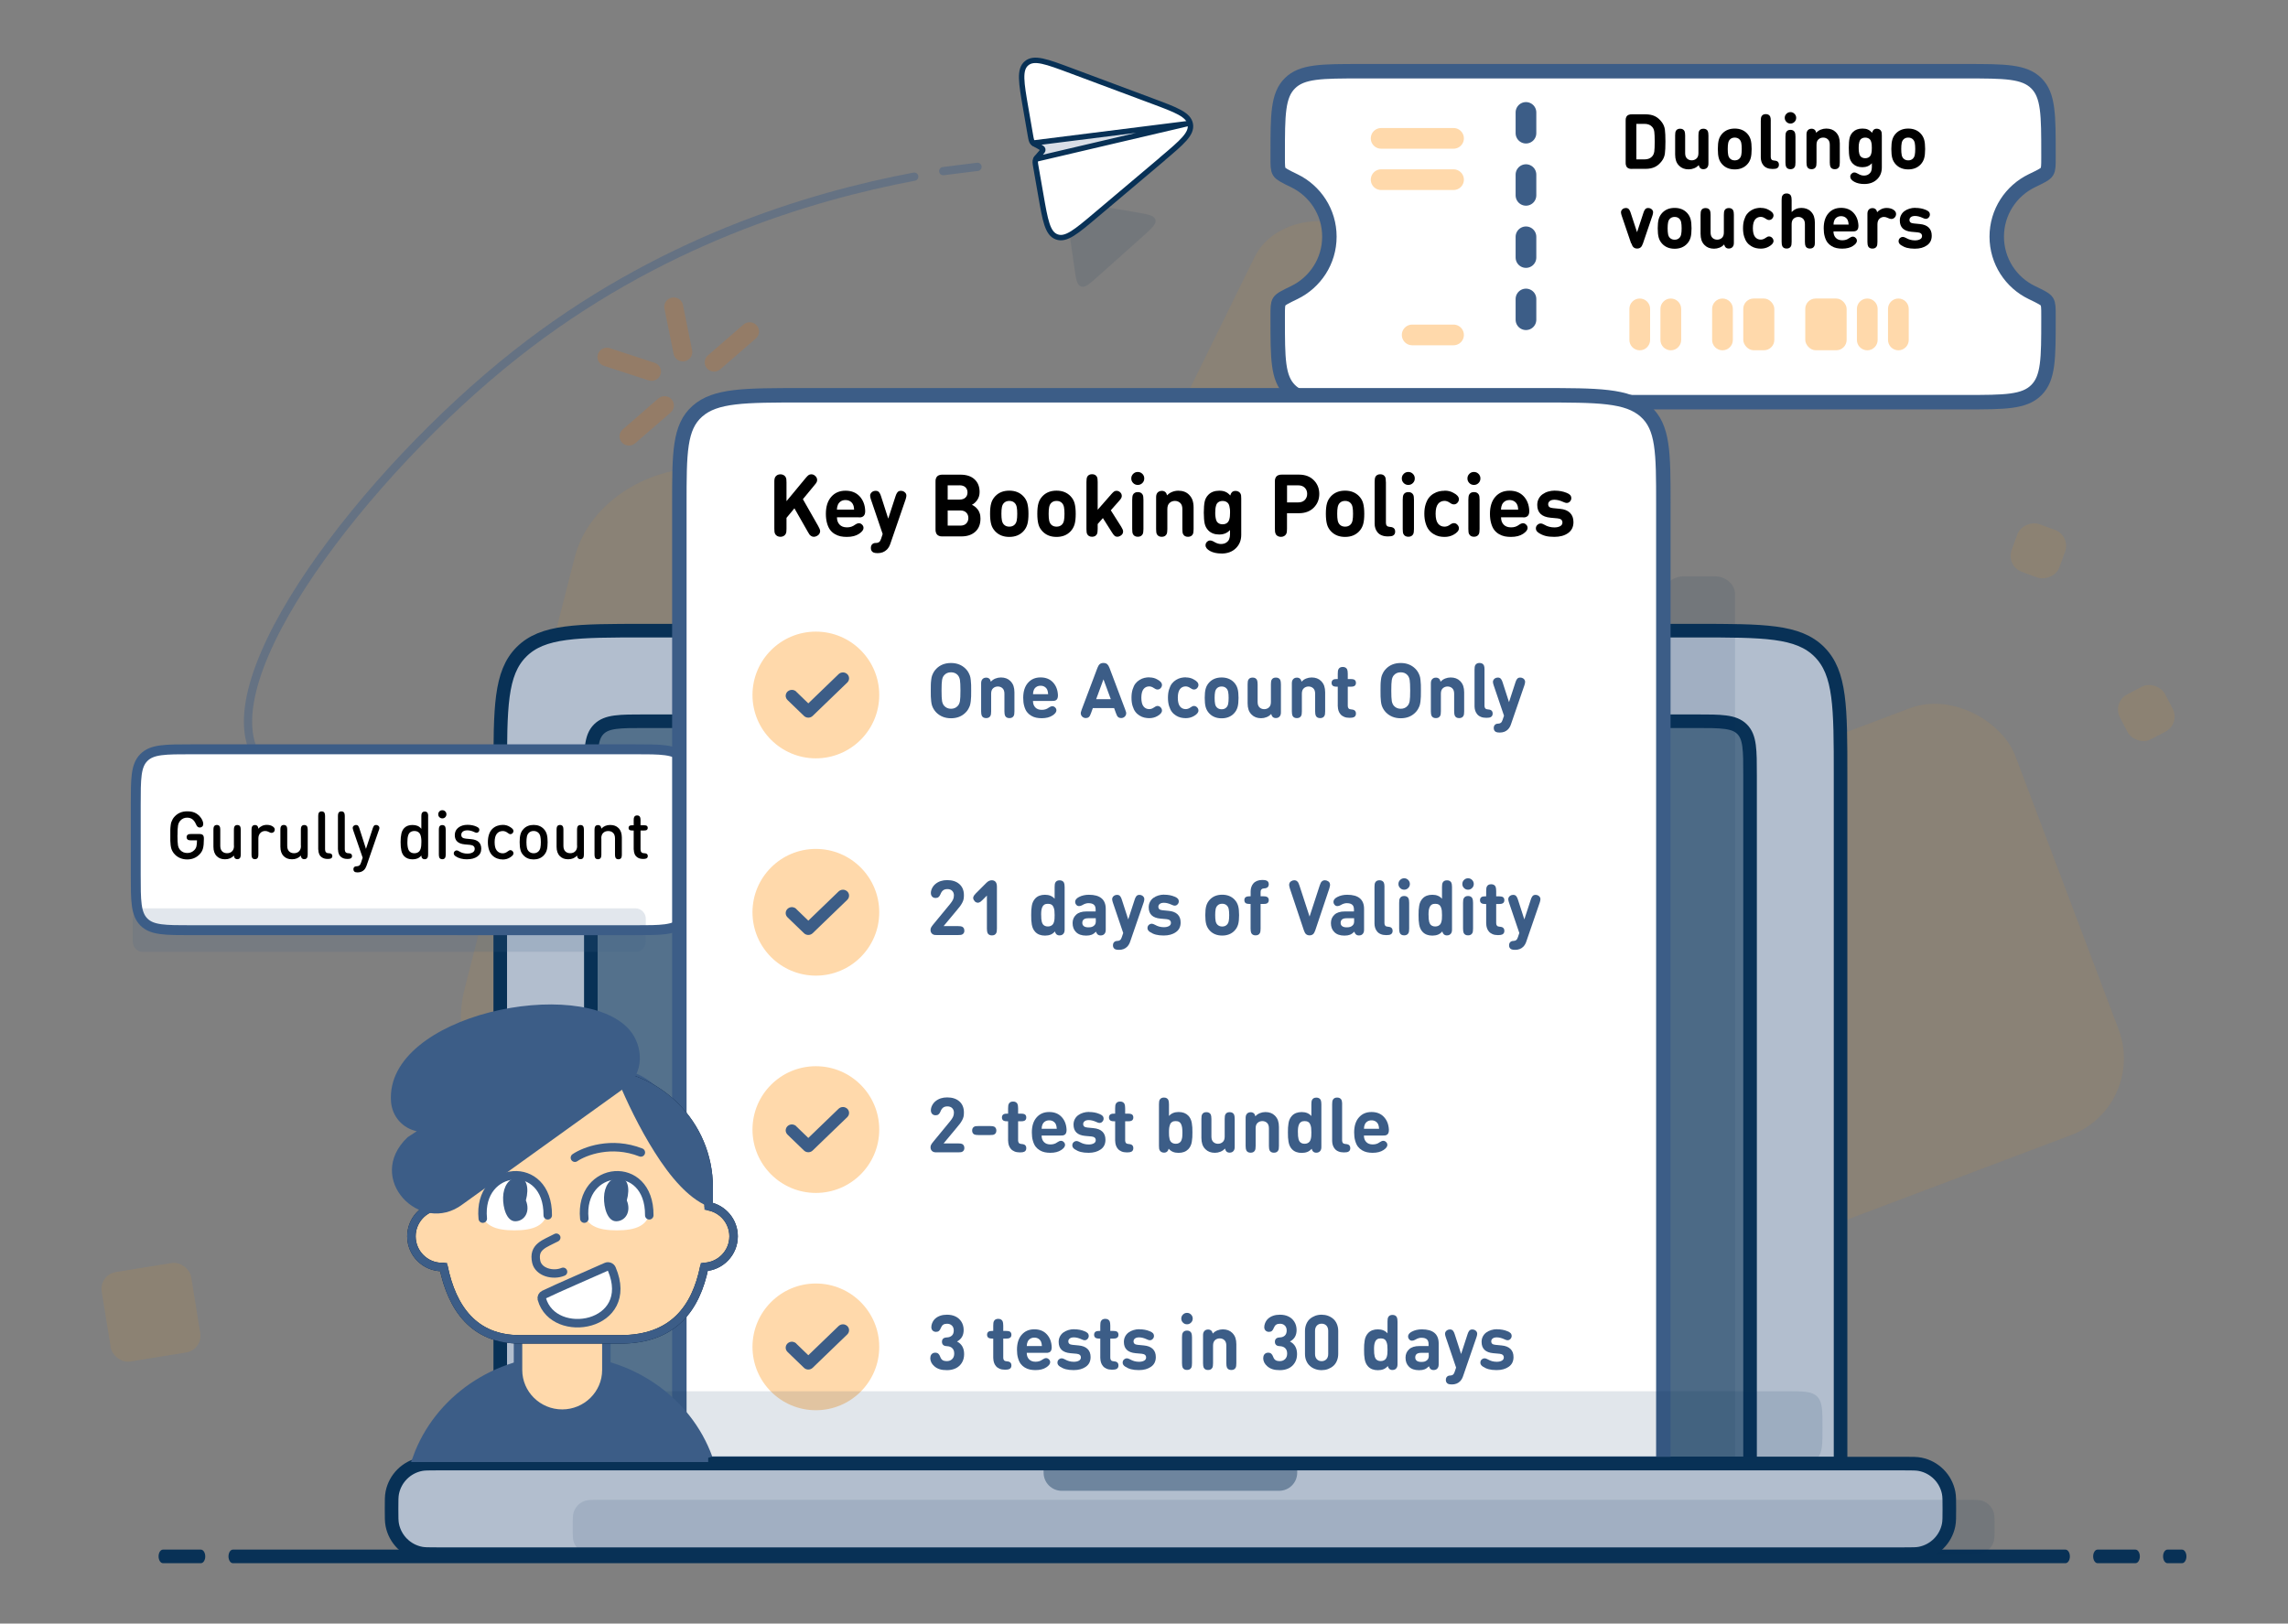 <?xml version="1.0" encoding="UTF-8"?>
<svg id="Layer_1" data-name="Layer 1" xmlns="http://www.w3.org/2000/svg" xmlns:xlink="http://www.w3.org/1999/xlink" viewBox="0 0 448 318">
  <rect x="0" y="0" width="448" height="318" fill="#808080" stroke="none"/>
  <defs>
    <style>
      .cls-1 {
        fill: rgba(60, 93, 135, .2);
      }

      .cls-2, .cls-3, .cls-4, .cls-5 {
        fill: #fff;
      }

      .cls-6 {
        stroke-width: 1.61px;
      }

      .cls-6, .cls-7, .cls-8, .cls-9, .cls-10, .cls-11, .cls-12, .cls-13 {
        isolation: isolate;
      }

      .cls-6, .cls-14, .cls-15, .cls-16, .cls-17, .cls-18, .cls-19, .cls-20, .cls-21, .cls-22 {
        fill: none;
      }

      .cls-6, .cls-15, .cls-18, .cls-21 {
        stroke-linecap: round;
      }

      .cls-6, .cls-4, .cls-17, .cls-18, .cls-19, .cls-23, .cls-21, .cls-22 {
        stroke: #3c5d87;
      }

      .cls-6, .cls-9 {
        opacity: .4;
      }

      .cls-24 {
        fill: #b2bece;
      }

      .cls-25, .cls-26 {
        fill: #3c5d87;
      }

      .cls-26, .cls-3, .cls-27, .cls-10 {
        fill-rule: evenodd;
      }

      .cls-7 {
        opacity: .12;
      }

      .cls-7, .cls-8, .cls-9, .cls-28 {
        fill: #083156;
      }

      .cls-27, .cls-29, .cls-30, .cls-23 {
        fill: #ffd9ab;
      }

      .cls-14 {
        stroke-width: 2.66px;
      }

      .cls-14, .cls-16, .cls-5 {
        stroke: #083156;
      }

      .cls-15 {
        stroke: #ffd9ab;
      }

      .cls-15, .cls-18 {
        stroke-width: 4.05px;
      }

      .cls-31 {
        clip-path: url(#clippath-2);
      }

      .cls-4, .cls-19, .cls-30, .cls-23, .cls-21 {
        stroke-width: 1.66px;
      }

      .cls-16, .cls-5 {
        stroke-width: 1.06px;
      }

      .cls-16, .cls-30 {
        stroke-linejoin: round;
      }

      .cls-17 {
        stroke-width: 2.83px;
      }

      .cls-18 {
        stroke-dasharray: 0 0 4.06 8.12;
      }

      .cls-32 {
        clip-path: url(#clippath-1);
      }

      .cls-8, .cls-13 {
        opacity: .1;
      }

      .cls-33 {
        clip-path: url(#clippath);
      }

      .cls-30 {
        stroke: #001836;
      }

      .cls-34 {
        fill: rgba(8, 49, 86, .55);
      }

      .cls-35 {
        clip-path: url(#clippath-3);
      }

      .cls-10 {
        fill: #e67106;
        opacity: .2;
      }

      .cls-22 {
        stroke-width: 1.94px;
      }

      .cls-11 {
        opacity: .15;
      }

      .cls-12 {
        opacity: .08;
      }

      .cls-12, .cls-13 {
        fill: #ff9600;
      }
    </style>
    <clipPath id="clippath">
      <rect class="cls-20" x="25.61" y="145.79" width="110.57" height="40.68"/>
    </clipPath>
    <clipPath id="clippath-1">
      <rect class="cls-20" x="25.61" y="145.79" width="110.57" height="40.68"/>
    </clipPath>
    <clipPath id="clippath-2">
      <rect class="cls-20" x="26" y="177.91" width="100.45" height="8.56"/>
    </clipPath>
    <clipPath id="clippath-3">
      <rect class="cls-20" x="26" y="177.91" width="100.45" height="8.56"/>
    </clipPath>
  </defs>
  <g>
    <g>
      <rect class="cls-12" x="99.67" y="100.99" width="133.97" height="133.97" rx="23.38" ry="23.38" transform="translate(-37.3 287.94) rotate(-75.69)"/>
      <rect class="cls-12" x="318.23" y="145.98" width="89.38" height="89.38" rx="16.07" ry="16.07" transform="translate(-43.95 140.42) rotate(-20.68)"/>
      <rect class="cls-12" x="231.95" y="50.76" width="71.55" height="71.55" rx="13.04" ry="13.04" transform="translate(71.99 288.65) rotate(-63.83)"/>
      <rect class="cls-13" x="394.13" y="102.91" width="9.94" height="9.94" rx="3.33" ry="3.33" transform="translate(161.01 445.86) rotate(-69.96)"/>
      <rect class="cls-13" x="415.28" y="134.66" width="9.94" height="9.94" rx="3.33" ry="3.33" transform="translate(-16.8 211) rotate(-27.65)"/>
      <rect class="cls-13" x="20.7" y="248.15" width="17.75" height="17.75" rx="3.33" ry="3.33" transform="translate(-40.64 8.01) rotate(-9.18)"/>
    </g>
    <g>
      <path class="cls-24" d="m97.95,137.71c0-7.83,6.35-14.19,14.19-14.19h234.08c7.83,0,14.19,6.35,14.19,14.19v148.96H97.95v-148.96Z"/>
      <path class="cls-14" d="m97.95,151.9c0-13.38,0-20.06,4.15-24.22,4.15-4.16,10.84-4.16,24.22-4.16h205.7c13.37,0,20.06,0,24.22,4.16,4.15,4.16,4.15,10.84,4.15,24.22v134.77H97.95v-134.77Z"/>
      <path class="cls-34" d="m115.69,146.58c0-2.94,2.38-5.32,5.32-5.32h216.34c2.94,0,5.32,2.38,5.32,5.32v140.09H115.69v-140.09Z"/>
      <path class="cls-14" d="m115.69,151.9c0-5.02,0-7.52,1.56-9.08,1.56-1.56,4.07-1.56,9.08-1.56h205.7c5.01,0,7.52,0,9.08,1.56,1.56,1.56,1.56,4.07,1.56,9.08v134.77H115.69v-134.77Z"/>
      <path class="cls-8" d="m329.7,112.88h6.02c2.22,0,4.01,1.59,4.01,3.55v175.56c0,1.96-1.8,3.55-4.01,3.55h-6.02c-2.22,0-4.01-1.59-4.01-3.55V116.43c0-1.96,1.8-3.55,4.01-3.55Z"/>
      <g>
        <g>
          <path class="cls-8" d="m209.02,43.05c-.25-1.75-.38-2.63.14-3.13.52-.5,1.39-.35,3.14-.06l9.9,1.67c2.52.43,3.78.64,4.03,1.49.25.85-.71,1.71-2.61,3.41l-8.57,7.65c-1.73,1.55-2.6,2.32-3.4,2.03-.8-.29-.96-1.44-1.29-3.74l-1.34-9.32Z"/>
          <path class="cls-5" d="m227.59,31.12c3.87-3.27,5.81-4.91,5.48-6.79-.33-1.88-2.7-2.77-7.45-4.54l-15.88-5.93c-4.83-1.8-7.25-2.71-8.73-1.47-1.48,1.23-1.04,3.77-.16,8.86l.91,5.26c.14.79.21,1.19.46,1.44.05.05.1.09.16.13.3.2.7.19,1.5.16,1.82-.06,2.73-.1,2.88.25.03.06.04.12.05.19.02.38-.8.77-2.45,1.54l-.29.14c-.73.34-1.09.52-1.27.85,0,0,0,0,0,.01-.17.33-.1.73.04,1.52l.94,5.38c.88,5.08,1.32,7.62,3.14,8.28,1.81.66,3.78-1,7.72-4.33l12.95-10.93Z"/>
          <path class="cls-2" d="m232.46,24.23l-29.84,3.75c-.14.02-.21.03-.21.07,0,.04.05.07.17.14l.95.53c.41.23.62.35.66.56.04.21-.12.38-.42.72-.27.31-.54.6-.81.94-.08.1-.12.15-.1.18.02.03.08.02.21-.01l29.39-6.89Z"/>
          <path class="cls-1" d="m232.46,24.23l-29.84,3.75c-.14.02-.21.03-.21.07,0,.04.05.07.17.14l.95.53c.41.23.62.35.66.56.04.21-.12.38-.42.72-.27.31-.54.6-.81.94-.08.1-.12.15-.1.18.02.03.08.02.21-.01l29.39-6.89Z"/>
          <path class="cls-16" d="m232.46,24.23l-29.84,3.75c-.14.02-.21.03-.21.07,0,.04.05.07.17.14l.95.53c.41.23.62.35.66.56.04.21-.12.38-.42.72-.27.31-.54.6-.81.94-.08.1-.12.15-.1.18.02.03.08.02.21-.01l29.39-6.89Z"/>
          <path class="cls-6" d="m179.01,34.6c-20.56,3.89-50.17,12.75-78.1,34.84-29.23,23.12-60.43,63.74-50.45,79.07,3.86,5.92,13.43,7.42,25.62,6.39m11.52-1l-4.27.48m108.07-121.7c-1.48.16-5.22.67-6.71.84"/>
        </g>
        <g>
          <g class="cls-33">
            <g class="cls-32">
              <path class="cls-2" d="m26.58,157.66c0-5.14,0-7.71,1.6-9.3,1.6-1.6,4.16-1.6,9.3-1.6h86.83c5.14,0,7.71,0,9.31,1.6,1.6,1.6,1.6,4.16,1.6,9.3v13.63c0,5.14,0,7.71-1.6,9.3-1.6,1.6-4.17,1.6-9.31,1.6H37.48c-5.14,0-7.71,0-9.3-1.6-1.6-1.6-1.6-4.17-1.6-9.3v-13.63Z"/>
              <path class="cls-22" d="m26.58,157.66c0-5.14,0-7.71,1.6-9.3,1.6-1.6,4.16-1.6,9.3-1.6h86.83c5.14,0,7.71,0,9.31,1.6,1.6,1.6,1.6,4.16,1.6,9.3v13.63c0,5.14,0,7.71-1.6,9.3-1.6,1.6-4.17,1.6-9.31,1.6H37.48c-5.14,0-7.71,0-9.3-1.6-1.6-1.6-1.6-4.17-1.6-9.3v-13.63Z"/>
              <g class="cls-11">
                <g class="cls-31">
                  <g class="cls-35">
                    <path class="cls-25" d="m28.04,177.91h96.37c1.13,0,2.04.91,2.04,2.04v4.47c0,1.13-.92,2.04-2.04,2.04H28.04c-1.13,0-2.04-.91-2.04-2.04v-4.47c0-1.13.91-2.04,2.04-2.04"/>
                  </g>
                </g>
              </g>
            </g>
          </g>
          <g>
            <path d="m34.75,163.61c0,.93.03,1.58.1,1.96.07.38.22.68.44.92.36.39.82.58,1.38.58s1-.19,1.37-.56c.21-.21.35-.46.42-.74.07-.28.11-.67.11-1.18h-1.17c-.27,0-.46-.03-.57-.09-.19-.11-.29-.29-.29-.53s.1-.42.29-.53c.11-.06.3-.09.57-.09h1.66c.3,0,.52.07.66.2.13.13.2.35.2.66v.14c0,.79-.06,1.4-.18,1.84-.12.44-.35.83-.7,1.18-.64.64-1.43.96-2.37.96s-1.77-.31-2.4-.94c-.18-.18-.33-.37-.44-.56-.12-.2-.21-.39-.27-.58-.06-.19-.11-.43-.15-.73-.03-.3-.05-.58-.06-.83,0-.25,0-.6,0-1.07s0-.82,0-1.07.03-.52.06-.83c.03-.3.08-.55.15-.73.07-.19.16-.38.27-.58.12-.2.26-.38.44-.56.63-.63,1.42-.94,2.39-.94.56,0,1.03.08,1.41.24.38.16.72.4,1.02.72.24.26.42.52.53.79.12.27.18.5.18.7,0,.22-.06.4-.19.53-.14.13-.3.19-.49.19-.16,0-.3-.04-.42-.14-.12-.09-.23-.27-.34-.53-.18-.41-.4-.72-.68-.94-.28-.21-.62-.32-1.04-.32-.53,0-.97.19-1.33.58-.23.26-.38.57-.45.94-.07.37-.1,1.02-.1,1.94Z"/>
            <path d="m45.8,165.66v-3.17c0-.26.03-.46.1-.59.11-.21.3-.31.57-.31s.46.1.57.31c.06.13.1.33.1.59v4.88c0,.29-.04.5-.12.63-.12.19-.3.28-.55.28s-.42-.09-.54-.26c-.07-.1-.11-.25-.12-.44-.46.48-1.03.72-1.74.72s-1.21-.2-1.62-.6c-.44-.43-.66-1.05-.66-1.86v-3.36c0-.26.03-.46.1-.59.11-.21.3-.31.57-.31s.46.1.57.31c.07.13.1.33.1.59v3.17c0,.49.12.85.37,1.1.24.24.56.36.96.36s.73-.12.98-.37c.26-.25.38-.61.38-1.09Z"/>
            <path d="m50.56,162.33c.19-.23.43-.42.73-.56.29-.14.61-.21.95-.21.47,0,.85.1,1.16.31.26.17.4.37.4.6,0,.19-.06.35-.19.48-.12.12-.27.18-.46.18-.14,0-.31-.06-.51-.18-.23-.13-.47-.19-.71-.19-.39,0-.71.13-.96.4-.26.27-.38.63-.38,1.07v3.15c0,.26-.03.46-.1.59-.11.21-.3.31-.57.31s-.46-.1-.57-.31c-.06-.13-.1-.33-.1-.59v-4.88c0-.29.04-.5.12-.63.12-.19.3-.28.55-.28s.42.09.54.26c.07.1.11.26.12.48Z"/>
            <path d="m58.91,165.66v-3.17c0-.26.03-.46.1-.59.11-.21.3-.31.57-.31s.46.1.57.31c.06.13.1.33.1.59v4.88c0,.29-.04.5-.12.63-.12.19-.3.28-.55.28s-.42-.09-.54-.26c-.07-.1-.11-.25-.12-.44-.46.48-1.03.72-1.74.72s-1.21-.2-1.62-.6c-.44-.43-.66-1.05-.66-1.86v-3.36c0-.26.03-.46.1-.59.11-.21.3-.31.57-.31s.46.1.57.31c.07.13.1.33.1.59v3.17c0,.49.12.85.37,1.1.24.24.56.36.96.36s.73-.12.98-.37c.26-.25.38-.61.38-1.09Z"/>
            <path d="m62.31,166.41v-6.59c0-.26.03-.46.1-.59.11-.21.3-.31.57-.31s.46.1.57.31c.06.13.1.33.1.59v6.53c0,.49.22.75.67.76.23,0,.39.04.48.09.18.09.27.25.27.47s-.09.37-.27.46c-.13.07-.31.1-.56.1h-.13c-.4,0-.74-.09-1.01-.26-.28-.17-.47-.39-.59-.66-.12-.27-.18-.57-.18-.91Z"/>
            <path d="m66.17,166.41v-6.59c0-.26.03-.46.1-.59.11-.21.3-.31.57-.31s.46.1.57.31c.06.13.1.33.1.59v6.53c0,.49.22.75.67.76.23,0,.39.04.48.09.18.09.27.25.27.47s-.09.37-.27.46c-.13.07-.31.1-.56.1h-.13c-.4,0-.74-.09-1.01-.26-.28-.17-.47-.39-.59-.66-.12-.27-.18-.57-.18-.91Z"/>
            <path d="m74.17,162.63l-2.4,6.93c-.13.36-.29.63-.48.82-.33.33-.76.49-1.29.49-.29,0-.49-.05-.61-.16-.13-.11-.19-.26-.19-.45,0-.21.07-.36.2-.47.1-.08.25-.12.44-.12.21,0,.38-.05.52-.16.14-.1.25-.29.33-.55l.32-.97-1.85-5.37c-.1-.28-.12-.49-.07-.64.03-.1.11-.2.23-.28.12-.08.25-.12.39-.12.18,0,.32.05.41.16.09.11.17.26.24.48l1.3,4.04,1.33-4.04c.07-.21.15-.37.24-.48.09-.11.22-.16.41-.16.14,0,.27.04.39.12.12.08.19.17.23.28.05.16.03.37-.07.64Z"/>
            <path d="m83.83,159.83v7.55c0,.29-.04.5-.12.63-.12.19-.3.28-.55.28s-.42-.09-.54-.26c-.07-.09-.11-.25-.12-.47-.23.28-.49.47-.76.58-.28.11-.59.17-.96.17-.68,0-1.22-.2-1.61-.58-.29-.29-.48-.67-.58-1.13-.1-.46-.15-1.01-.15-1.66s.05-1.2.15-1.65c.1-.46.29-.83.58-1.13.39-.39.92-.58,1.6-.58.37,0,.7.06.97.17.27.11.53.3.76.58v-2.48c0-.26.03-.46.1-.59.11-.21.3-.31.57-.31s.46.1.57.31c.06.13.1.33.1.59Zm-4.03,4.43c-.02.19-.03.42-.03.68s0,.49.03.68c.02.19.05.39.11.59s.13.36.23.48c.1.12.23.23.4.31.17.08.37.12.6.12s.44-.04.6-.12.3-.18.4-.31c.1-.12.17-.29.23-.48.06-.2.09-.4.11-.59.02-.19.03-.42.03-.68s0-.49-.03-.68c-.02-.19-.05-.39-.11-.59-.06-.2-.13-.36-.23-.48-.1-.12-.23-.23-.4-.31s-.37-.12-.6-.12-.43.04-.6.12c-.17.08-.3.18-.4.31-.1.12-.17.28-.23.48-.06.2-.09.4-.11.59Z"/>
            <path d="m86.04,160.06c-.16-.16-.23-.34-.23-.57s.08-.41.23-.57c.16-.16.34-.23.57-.23s.41.08.57.23c.16.16.23.34.23.57s-.08.41-.23.57c-.16.16-.34.23-.57.23s-.41-.08-.57-.23Zm1.23,7.33c0,.26-.03.46-.1.59-.11.21-.3.31-.57.31s-.46-.1-.57-.31c-.06-.13-.1-.33-.1-.59v-4.89c0-.26.03-.46.1-.59.11-.21.3-.31.57-.31s.46.1.57.31c.06.13.1.33.1.59v4.89Z"/>
            <path d="m91.5,168.31c-.94,0-1.71-.2-2.29-.6-.24-.17-.36-.35-.36-.55,0-.19.07-.34.21-.46.1-.09.23-.14.36-.14s.3.06.49.19c.46.29.99.44,1.59.44.44,0,.79-.08,1.06-.24s.39-.39.39-.69c0-.46-.3-.72-.89-.78l-1.06-.1c-1.3-.12-1.95-.72-1.95-1.81,0-.63.24-1.12.71-1.48.47-.36,1.07-.54,1.78-.54.66,0,1.25.12,1.77.36.2.09.34.19.43.28.08.1.12.22.12.36s-.05.27-.16.39c-.11.11-.24.17-.39.17-.1,0-.24-.05-.43-.14-.47-.23-.93-.34-1.37-.34-.38,0-.67.08-.88.24-.2.16-.31.37-.31.63,0,.24.07.42.22.54s.38.19.69.22l1.04.1c1.3.12,1.96.75,1.96,1.86,0,.67-.25,1.18-.76,1.54-.51.36-1.17.54-1.98.54Z"/>
            <path d="m95.77,166.5c-.16-.45-.24-.97-.24-1.56s.08-1.11.24-1.56c.16-.45.38-.8.66-1.06.28-.26.59-.45.93-.57.34-.12.7-.19,1.09-.19.53,0,1.01.14,1.44.42.21.13.37.26.48.38.11.12.17.26.17.41s-.06.3-.19.44c-.11.11-.25.17-.41.17-.15,0-.32-.08-.53-.25-.3-.24-.62-.36-.96-.36-.52,0-.92.19-1.2.57-.26.35-.4.88-.4,1.61s.13,1.26.4,1.61c.29.38.69.57,1.2.57.32,0,.65-.12.96-.37.21-.17.39-.25.53-.25.16,0,.29.06.41.18.13.13.19.28.19.44s-.06.29-.17.41c-.11.12-.27.25-.47.38-.43.28-.91.42-1.44.42-.39,0-.75-.06-1.09-.19-.34-.12-.65-.31-.93-.57-.28-.26-.5-.61-.66-1.06Z"/>
            <path d="m101.91,166.46c-.11-.4-.16-.91-.16-1.52s.05-1.12.16-1.52c.11-.4.31-.76.61-1.07.5-.52,1.16-.78,1.97-.78s1.47.26,1.97.78c.3.31.5.67.61,1.08s.16.91.16,1.52-.05,1.11-.16,1.52-.31.76-.61,1.08c-.5.52-1.16.78-1.97.78s-1.47-.26-1.97-.78c-.3-.31-.51-.67-.61-1.07Zm1.17-1.52c0,.43.03.79.09,1.09s.18.53.36.71c.25.25.57.38.96.38s.71-.12.96-.38c.18-.18.3-.42.36-.71s.09-.66.09-1.09-.03-.79-.09-1.08-.18-.54-.36-.72c-.25-.25-.57-.38-.96-.38s-.72.12-.96.38c-.18.18-.3.42-.36.72s-.09.66-.09,1.08Z"/>
            <path d="m112.99,165.66v-3.17c0-.26.03-.46.1-.59.11-.21.3-.31.57-.31s.46.1.57.31c.06.13.1.33.1.59v4.88c0,.29-.04.5-.12.63-.12.19-.3.28-.55.28s-.42-.09-.54-.26c-.07-.1-.11-.25-.12-.44-.46.48-1.03.72-1.74.72s-1.21-.2-1.62-.6c-.44-.43-.66-1.05-.66-1.86v-3.36c0-.26.03-.46.1-.59.11-.21.3-.31.57-.31s.46.1.57.31c.07.13.1.33.1.59v3.17c0,.49.12.85.37,1.1.24.24.56.36.96.36s.73-.12.98-.37c.26-.25.38-.61.38-1.09Z"/>
            <path d="m117.75,164.22v3.17c0,.26-.03.46-.1.59-.11.21-.3.31-.57.31s-.46-.1-.57-.31c-.06-.13-.1-.33-.1-.59v-4.88c0-.29.04-.5.12-.63.12-.19.3-.28.55-.28s.42.09.54.26c.07.1.11.25.12.44.46-.48,1.03-.72,1.74-.72s1.21.2,1.62.6c.44.43.66,1.05.66,1.86v3.36c0,.26-.03.46-.1.59-.11.21-.3.31-.57.31s-.46-.1-.57-.31c-.06-.13-.1-.33-.1-.59v-3.17c0-.49-.12-.86-.37-1.1-.24-.24-.56-.36-.96-.36s-.73.12-.98.37c-.26.24-.38.61-.38,1.09Z"/>
            <path d="m124.08,166.41v-3.75h-.31c-.21,0-.37-.03-.46-.08-.16-.09-.23-.23-.23-.43s.08-.34.23-.43c.1-.05.25-.08.46-.08h.31v-1.03c0-.26.03-.46.1-.59.11-.21.3-.31.57-.31s.46.1.57.31c.06.13.1.33.1.59v1.03h.72c.21,0,.37.03.46.08.16.09.23.23.23.43s-.08.34-.23.43c-.1.05-.25.08-.46.08h-.72v3.69c0,.49.22.75.67.76.23,0,.39.04.48.09.18.09.27.25.27.47s-.09.37-.27.46c-.13.07-.31.1-.56.1h-.13c-.4,0-.74-.09-1.01-.26-.27-.17-.47-.39-.59-.66-.12-.27-.18-.57-.18-.91Z"/>
          </g>
        </g>
        <g>
          <g>
            <path class="cls-3" d="m252.56,16.32c-2.38,2.37-2.38,6.19-2.38,13.83v.78c0,1.47,0,2.2.31,2.7.31.49,1.19.92,2.94,1.77,4.07,1.97,6.87,6.13,6.87,10.95s-2.8,8.98-6.87,10.95c-1.75.85-2.63,1.27-2.94,1.77-.31.49-.31,1.23-.31,2.7v.8c0,7.64,0,11.46,2.38,13.83,2.37,2.37,6.19,2.37,13.83,2.37h118.51c7.64,0,11.46,0,13.83-2.37,2.37-2.37,2.37-6.19,2.37-13.83h0v-.8c0-1.47,0-2.2-.31-2.7-.31-.49-1.19-.92-2.95-1.77-4.07-1.96-6.87-6.13-6.87-10.95s2.8-8.98,6.87-10.95c1.76-.85,2.64-1.27,2.95-1.77.31-.49.31-1.23.31-2.7v-.78h0c0-7.64,0-11.46-2.37-13.83-2.38-2.37-6.19-2.37-13.83-2.37h-118.51c-7.63,0-11.46,0-13.83,2.37Z"/>
            <path class="cls-17" d="m252.56,16.32c-2.38,2.37-2.38,6.19-2.38,13.83v.78c0,1.47,0,2.2.31,2.7.31.49,1.19.92,2.94,1.77,4.07,1.97,6.87,6.13,6.87,10.95s-2.8,8.98-6.87,10.95c-1.75.85-2.63,1.27-2.94,1.77-.31.49-.31,1.23-.31,2.7v.8c0,7.64,0,11.46,2.38,13.83,2.37,2.37,6.19,2.37,13.83,2.37h118.51c7.64,0,11.46,0,13.83-2.37,2.37-2.37,2.37-6.19,2.37-13.83h0v-.8c0-1.47,0-2.2-.31-2.7-.31-.49-1.19-.92-2.95-1.77-4.07-1.96-6.87-6.13-6.87-10.95s2.8-8.98,6.87-10.95c1.76-.85,2.64-1.27,2.95-1.77.31-.49.31-1.23.31-2.7v-.78h0c0-7.64,0-11.46-2.37-13.83-2.38-2.37-6.19-2.37-13.83-2.37h-118.51c-7.63,0-11.46,0-13.83,2.37Z"/>
            <path class="cls-18" d="m298.79,22.02v48.61"/>
            <path class="cls-15" d="m270.43,27.1h14.18"/>
            <path class="cls-15" d="m270.43,35.19h14.18"/>
            <path class="cls-15" d="m276.51,65.6h8.1"/>
            <path class="cls-29" d="m321.07,58.47h0c1.12,0,2.03.91,2.03,2.03v6.08c0,1.12-.91,2.03-2.03,2.03h0c-1.12,0-2.03-.91-2.03-2.03v-6.08c0-1.12.91-2.03,2.03-2.03Z"/>
            <path class="cls-29" d="m327.15,58.47h0c1.12,0,2.03.91,2.03,2.03v6.08c0,1.12-.91,2.03-2.03,2.03h0c-1.12,0-2.03-.91-2.03-2.03v-6.08c0-1.12.91-2.03,2.03-2.03Z"/>
            <path class="cls-29" d="m337.27,58.47h0c1.12,0,2.03.91,2.03,2.03v6.08c0,1.12-.91,2.03-2.03,2.03h0c-1.12,0-2.03-.91-2.03-2.03v-6.08c0-1.12.91-2.03,2.03-2.03Z"/>
            <rect class="cls-29" x="341.34" y="58.47" width="6.08" height="10.13" rx="2.03" ry="2.03"/>
            <rect class="cls-29" x="353.48" y="58.47" width="8.1" height="10.13" rx="2.03" ry="2.03"/>
            <path class="cls-29" d="m365.62,58.47h0c1.12,0,2.03.91,2.03,2.03v6.08c0,1.12-.91,2.03-2.03,2.03h0c-1.12,0-2.03-.91-2.03-2.03v-6.08c0-1.12.91-2.03,2.03-2.03Z"/>
            <path class="cls-29" d="m371.71,58.47h0c1.12,0,2.03.91,2.03,2.03v6.08c0,1.12-.91,2.03-2.03,2.03h0c-1.12,0-2.03-.91-2.03-2.03v-6.08c0-1.12.91-2.03,2.03-2.03Z"/>
          </g>
          <g>
            <path d="m319.59,33.08c-.14,0-.25,0-.34-.01-.08,0-.19-.03-.32-.08-.13-.04-.24-.11-.33-.2-.09-.09-.16-.2-.2-.33-.04-.13-.07-.23-.08-.32,0-.08-.01-.2-.01-.34v-8.13c0-.14,0-.25.01-.34,0-.08.03-.19.08-.32.04-.13.11-.24.2-.33.09-.09.2-.16.33-.2.13-.04.23-.07.32-.08.08,0,.2-.01.34-.01h2.59c.73,0,1.35.12,1.86.37.51.25.97.64,1.37,1.19.31.42.5.89.58,1.41.07.53.11,1.32.11,2.37s-.04,1.84-.11,2.37c-.08.53-.27,1-.58,1.41-.4.54-.85.94-1.37,1.19-.51.25-1.13.37-1.86.37h-2.59Zm.82-8.82v6.96h1.59c.69,0,1.21-.22,1.56-.66.19-.23.3-.53.36-.91.05-.38.08-1.01.08-1.91s-.03-1.53-.08-1.91c-.05-.38-.17-.68-.36-.91-.35-.44-.87-.66-1.56-.66h-1.59Z"/>
            <path d="m332.6,32.35c-.24.27-.53.47-.88.61-.35.14-.71.21-1.08.21-.77,0-1.38-.23-1.84-.69-.3-.29-.5-.62-.62-.98-.12-.36-.18-.77-.18-1.24v-3.72c0-.41.04-.7.13-.87.15-.31.44-.46.85-.46s.69.16.85.46c.08.17.13.46.13.87v3.45c0,.49.13.84.38,1.07s.56.34.91.34.66-.11.92-.34c.26-.23.39-.58.39-1.07v-3.45c0-.41.04-.7.13-.87.15-.31.44-.46.85-.46s.69.16.85.46c.08.17.13.46.13.87v5.27c0,.25,0,.44-.03.55-.02.11-.06.22-.12.33-.07.13-.18.24-.33.33-.15.08-.32.12-.51.12-.25,0-.46-.07-.62-.22-.13-.12-.23-.32-.29-.57Z"/>
            <path d="m342.79,27.37c.13.46.19,1.06.19,1.81s-.06,1.35-.19,1.81-.36.87-.7,1.23c-.61.64-1.42.96-2.42.96s-1.81-.32-2.42-.96c-.34-.36-.57-.77-.7-1.23-.13-.46-.19-1.06-.19-1.81s.06-1.35.19-1.81c.13-.46.36-.87.7-1.23.61-.64,1.42-.96,2.42-.96s1.81.32,2.42.96c.34.36.57.77.7,1.23Zm-4.4.64c-.06.3-.09.69-.09,1.17s.03.86.09,1.17.18.54.37.72c.23.22.53.34.91.34s.68-.11.91-.34c.19-.18.31-.42.37-.72s.09-.69.09-1.17-.03-.86-.09-1.17c-.06-.3-.18-.54-.37-.72-.22-.22-.53-.34-.91-.34s-.68.11-.91.34c-.19.18-.31.42-.37.72Z"/>
            <path d="m346.72,23.68v7.07c0,.43.21.67.63.69.26.02.46.06.58.12.26.13.39.36.39.7s-.13.56-.39.7c-.17.09-.44.13-.8.13h-.1c-.39,0-.73-.06-1.03-.19-.3-.12-.53-.29-.71-.51-.17-.21-.31-.45-.39-.71s-.13-.54-.13-.83v-7.17c0-.41.04-.7.13-.87.16-.31.44-.46.85-.46s.69.16.85.46c.08.17.13.46.13.87Z"/>
            <path d="m349.79,23.87c-.22-.22-.33-.48-.33-.79s.11-.58.33-.79c.22-.22.48-.33.79-.33s.57.11.79.33.33.49.33.79-.11.58-.33.79c-.22.22-.48.33-.79.33s-.58-.11-.79-.33Zm1.77,7.94c0,.41-.04.7-.13.87-.16.31-.44.46-.85.46s-.69-.15-.85-.46c-.08-.17-.13-.46-.13-.87v-5.04c0-.41.04-.7.13-.87.16-.31.44-.47.85-.47s.69.16.85.47c.08.17.13.46.13.87v5.04Z"/>
            <path d="m355.63,26c.24-.26.53-.47.88-.61s.71-.21,1.08-.21c.77,0,1.39.23,1.85.69.29.29.5.62.62.98.12.36.18.77.18,1.24v3.72c0,.41-.04.7-.13.87-.16.31-.44.46-.85.46s-.69-.15-.85-.46c-.08-.17-.13-.46-.13-.87v-3.45c0-.49-.13-.84-.38-1.07-.25-.23-.56-.34-.91-.34s-.66.11-.92.34c-.26.23-.39.58-.39,1.07v3.45c0,.41-.04.7-.13.87-.16.31-.44.46-.85.46s-.69-.15-.85-.46c-.08-.17-.13-.46-.13-.87v-5.27c0-.25,0-.44.03-.55.02-.11.06-.22.12-.33.07-.13.18-.24.33-.33.15-.08.32-.12.51-.12.26,0,.46.08.62.22.14.12.23.32.29.57Z"/>
            <path d="m365.03,36.04c-.78,0-1.44-.15-1.96-.44-.52-.29-.78-.62-.78-.99,0-.24.08-.43.25-.59s.34-.24.53-.24c.21,0,.45.08.73.25.4.24.78.36,1.15.36s.68-.08.92-.25c.25-.17.41-.36.51-.6.09-.23.14-.49.14-.78v-.79c-.46.52-1.08.78-1.86.78s-1.4-.23-1.86-.69c-.33-.33-.55-.74-.65-1.2-.1-.47-.15-1.1-.15-1.9s.05-1.43.15-1.89c.1-.46.31-.86.65-1.2.46-.46,1.08-.69,1.88-.69.42,0,.77.06,1.06.19.29.13.57.34.83.63.06-.25.16-.45.29-.57.16-.15.37-.22.62-.22.19,0,.35.04.51.12.15.08.26.19.33.33.06.11.1.22.12.33.02.11.03.29.03.55v6.26c0,.95-.31,1.73-.94,2.33-.63.6-1.46.91-2.49.91Zm1.46-6.47c.02-.17.02-.38.02-.61s0-.44-.02-.61c-.01-.17-.05-.35-.1-.54s-.12-.34-.21-.45c-.09-.12-.21-.21-.38-.29-.16-.08-.35-.12-.58-.12s-.42.04-.58.12c-.16.08-.28.17-.37.29-.09.12-.16.27-.21.46s-.08.37-.1.54c-.01.17-.02.37-.02.61s0,.44.02.61c.02.17.05.35.1.54.05.19.12.34.21.46.09.12.21.21.37.29.16.08.35.12.58.12s.42-.04.58-.12c.16-.08.29-.18.38-.3.09-.12.16-.27.21-.46s.09-.37.1-.54Z"/>
            <path d="m376.76,27.37c.13.46.19,1.06.19,1.81s-.06,1.35-.19,1.81-.36.87-.7,1.23c-.61.64-1.42.96-2.42.96s-1.81-.32-2.42-.96c-.34-.36-.57-.77-.7-1.23-.13-.46-.19-1.06-.19-1.81s.06-1.35.19-1.81c.13-.46.36-.87.7-1.23.61-.64,1.42-.96,2.42-.96s1.81.32,2.42.96c.34.36.57.77.7,1.23Zm-4.4.64c-.06.3-.09.69-.09,1.17s.03.86.09,1.17.18.54.37.72c.23.22.53.34.91.34s.68-.11.91-.34c.19-.18.31-.42.37-.72s.09-.69.09-1.17-.03-.86-.09-1.17c-.06-.3-.18-.54-.37-.72-.22-.22-.53-.34-.91-.34s-.68.11-.91.34c-.19.18-.31.42-.37.72Z"/>
            <path d="m319.37,47.64l-1.83-5.38c-.14-.42-.18-.72-.11-.91.06-.18.17-.33.34-.44s.36-.17.57-.17c.15,0,.27.02.38.07s.19.12.27.23c.07.11.13.2.17.29.04.08.08.2.13.35l1.25,3.8,1.25-3.8c.05-.15.09-.27.13-.35s.09-.18.17-.29c.07-.1.16-.18.27-.23s.23-.07.38-.07c.21,0,.4.06.57.17s.28.26.34.44c.06.19.03.49-.11.91l-1.83,5.38c-.13.38-.28.65-.44.79-.19.17-.42.25-.71.25s-.53-.08-.71-.25c-.17-.14-.31-.41-.44-.79Z"/>
            <path d="m331.02,42.91c.13.46.19,1.06.19,1.81s-.06,1.35-.19,1.81-.36.87-.7,1.23c-.61.64-1.42.96-2.42.96s-1.81-.32-2.42-.96c-.34-.36-.57-.77-.7-1.23-.13-.46-.19-1.06-.19-1.81s.06-1.35.19-1.81c.13-.46.36-.87.7-1.23.61-.64,1.42-.96,2.42-.96s1.81.32,2.42.96c.34.36.57.77.7,1.23Zm-4.4.64c-.06.3-.09.69-.09,1.17s.03.86.09,1.17.18.54.37.72c.23.22.53.34.91.34s.68-.11.91-.34c.19-.18.31-.42.37-.72s.09-.69.09-1.17-.03-.86-.09-1.17c-.06-.3-.18-.54-.37-.72-.22-.22-.53-.34-.91-.34s-.68.11-.91.34c-.19.18-.31.42-.37.72Z"/>
            <path d="m337.58,47.89c-.24.27-.53.47-.88.61-.35.14-.71.21-1.08.21-.77,0-1.38-.23-1.84-.69-.3-.29-.5-.62-.62-.98-.12-.36-.18-.77-.18-1.24v-3.72c0-.41.04-.7.13-.87.15-.31.44-.46.85-.46s.69.16.85.46c.08.17.13.46.13.87v3.45c0,.49.13.84.38,1.07s.56.34.91.34.66-.11.92-.34c.26-.23.39-.58.39-1.07v-3.45c0-.41.04-.7.13-.87.15-.31.44-.46.85-.46s.69.16.85.46c.08.17.13.46.13.87v5.27c0,.25,0,.44-.03.55-.02.11-.06.22-.12.33-.07.13-.18.24-.33.33-.15.08-.32.12-.51.12-.25,0-.46-.07-.62-.22-.13-.12-.23-.32-.29-.57Z"/>
            <path d="m344.78,40.72c.58,0,1.1.13,1.53.38.63.32.95.69.95,1.1,0,.23-.09.44-.28.64-.16.17-.36.25-.6.25-.21,0-.43-.09-.68-.27-.31-.22-.63-.34-.94-.34-.46,0-.83.18-1.1.51-.29.36-.44.93-.44,1.71s.15,1.37.44,1.72c.28.34.65.51,1.1.51.33,0,.64-.11.94-.33.25-.19.48-.29.68-.29.23,0,.44.09.6.26.19.18.28.4.28.64,0,.39-.31.76-.95,1.11-.46.25-.97.38-1.54.38-.33,0-.66-.04-.96-.11-.31-.07-.62-.2-.93-.39-.31-.19-.59-.43-.81-.72-.23-.29-.41-.68-.56-1.15-.15-.48-.22-1.02-.22-1.63s.07-1.15.22-1.63c.15-.47.33-.86.56-1.15.23-.29.5-.53.82-.72.31-.19.63-.32.94-.39.31-.07.63-.11.97-.11Z"/>
            <path d="m355.37,47.35c0,.41-.04.7-.13.87-.16.31-.44.46-.85.46s-.69-.15-.85-.46c-.08-.17-.13-.46-.13-.87v-3.45c0-.49-.13-.84-.38-1.07-.25-.23-.56-.34-.91-.34s-.66.11-.92.34c-.26.23-.39.58-.39,1.07v3.45c0,.41-.04.7-.13.87-.16.31-.44.46-.85.46s-.69-.15-.85-.46c-.08-.17-.13-.46-.13-.87v-8.13c0-.41.04-.7.13-.87.16-.31.44-.46.85-.46s.69.16.85.46c.08.17.13.46.13.87v2.31c.52-.54,1.16-.81,1.9-.81s1.39.23,1.85.69c.29.29.5.62.62.98.12.36.18.77.18,1.24v3.72Z"/>
            <path d="m362.76,45.32h-3.76c0,.52.15.94.45,1.26.3.32.72.48,1.27.48s.98-.14,1.35-.42c.27-.19.52-.29.73-.29.19,0,.38.08.54.24.17.16.25.35.25.57,0,.33-.25.67-.76,1-.54.36-1.25.54-2.13.54-.39,0-.75-.04-1.09-.11s-.66-.2-.98-.39-.59-.43-.81-.72-.4-.68-.53-1.15c-.14-.47-.2-1.01-.2-1.62,0-1.25.31-2.24.93-2.94.62-.71,1.44-1.06,2.47-1.06s1.84.33,2.44.98c.6.65.92,1.49.96,2.51,0,.4-.08.69-.26.87-.07.08-.17.13-.27.17-.11.04-.2.06-.27.07-.07,0-.18,0-.31,0Zm-.79-1.33c-.02-.34-.07-.62-.17-.85-.11-.25-.28-.44-.5-.58-.23-.15-.5-.22-.81-.22s-.58.07-.81.22c-.23.14-.39.34-.5.58-.11.24-.17.52-.17.85h2.96Z"/>
            <path d="m367.55,41.57c.2-.24.47-.44.8-.6s.69-.24,1.06-.24c.53,0,.98.12,1.35.36.33.22.5.49.5.82,0,.28-.1.52-.29.71-.18.18-.4.27-.65.27-.18,0-.4-.07-.67-.2-.26-.13-.51-.2-.74-.2-.35,0-.66.12-.92.37-.25.25-.38.6-.38,1.07v3.43c0,.41-.04.7-.13.87-.16.31-.44.46-.85.46s-.69-.15-.85-.46c-.08-.17-.13-.46-.13-.87v-5.27c0-.25,0-.44.03-.55.02-.11.06-.22.12-.33.07-.13.18-.24.33-.33.15-.08.32-.12.51-.12.26,0,.46.08.62.22.16.14.25.34.29.59Z"/>
            <path d="m375.04,40.72c.74,0,1.41.12,2.02.38.28.11.49.24.62.38.13.15.2.33.2.55,0,.23-.09.43-.26.6-.15.16-.34.23-.55.23-.15,0-.33-.05-.57-.17-.56-.26-1.07-.39-1.52-.39-.36,0-.63.07-.82.22s-.28.33-.28.55.07.38.2.49c.13.11.34.17.61.2l1.22.12c.76.07,1.34.3,1.74.69s.59.92.59,1.59c0,.83-.31,1.46-.93,1.89-.62.44-1.41.66-2.38.66-.6,0-1.12-.06-1.54-.17-.42-.11-.81-.29-1.17-.53-.31-.21-.47-.46-.47-.75s.1-.5.31-.67c.16-.13.33-.19.52-.19.18,0,.39.08.65.22.52.3,1.09.46,1.73.46.39,0,.72-.07.98-.21.26-.14.4-.35.4-.63,0-.43-.28-.67-.83-.73l-1.23-.11c-1.53-.14-2.29-.88-2.29-2.21,0-.39.08-.75.25-1.07s.39-.58.67-.78c.28-.2.6-.36.96-.47.36-.11.74-.17,1.15-.17Z"/>
          </g>
        </g>
        <g>
          <path class="cls-28" d="m45.6,303.51h358.83c.47,0,.86.6.86,1.33h0c0,.73-.38,1.33-.86,1.33H45.6c-.47,0-.86-.6-.86-1.33h0c0-.73.38-1.33.86-1.33Z"/>
          <path class="cls-28" d="m31.91,303.51h7.42c.47,0,.86.6.86,1.33h0c0,.73-.38,1.33-.86,1.33h-7.42c-.47,0-.86-.6-.86-1.33h0c0-.73.38-1.33.86-1.33Z"/>
          <path class="cls-28" d="m410.71,303.51h7.42c.47,0,.86.6.86,1.33h0c0,.73-.38,1.33-.86,1.33h-7.42c-.47,0-.86-.6-.86-1.33h0c0-.73.38-1.33.86-1.33Z"/>
          <path class="cls-28" d="m424.4,303.51h2.85c.47,0,.86.6.86,1.33h0c0,.73-.38,1.33-.86,1.33h-2.85c-.47,0-.86-.6-.86-1.33h0c0-.73.38-1.33.86-1.33Z"/>
        </g>
        <path class="cls-3" d="m133.04,290.21h192.65V88.06c0-5.88-5.39-10.64-12.04-10.64h-168.57c-6.65,0-12.04,4.76-12.04,10.64v202.16Z"/>
        <path class="cls-17" d="m133.04,286.67h192.65V98.7c0-10.03,0-15.05-3.53-18.16-3.53-3.12-9.2-3.12-20.56-3.12h-144.49c-11.35,0-17.03,0-20.56,3.12-3.53,3.12-3.53,8.13-3.53,18.16v187.97Z"/>
        <path class="cls-27" d="m172.16,136.12c0,6.86-5.56,12.41-12.41,12.41s-12.41-5.56-12.41-12.41,5.56-12.41,12.41-12.41,12.41,5.56,12.41,12.41Z"/>
        <path class="cls-25" d="m155.92,135.47c-.11-.11-.24-.2-.39-.26-.15-.06-.31-.09-.47-.09-.16,0-.32.03-.47.09-.15.06-.28.15-.4.25-.11.11-.2.24-.26.38-.06.14-.09.3-.09.45,0,.15.03.31.1.45.06.14.16.27.27.38l3.21,3.1c.23.22.53.34.85.34s.63-.12.85-.34l6.79-6.55c.22-.22.34-.51.34-.82,0-.31-.13-.6-.35-.81-.23-.22-.53-.34-.84-.34-.32,0-.62.11-.85.33l-5.94,5.73-2.35-2.27Z"/>
        <path class="cls-27" d="m172.16,178.68c0,6.86-5.56,12.41-12.41,12.41s-12.41-5.56-12.41-12.41,5.56-12.41,12.41-12.41,12.41,5.56,12.41,12.41Z"/>
        <path class="cls-25" d="m155.92,178.03c-.11-.11-.24-.2-.39-.26-.15-.06-.31-.09-.47-.1-.16,0-.32.03-.47.09-.15.06-.28.15-.4.26-.11.11-.2.24-.26.38-.06.14-.09.3-.09.45,0,.15.03.31.1.45.06.14.16.27.27.38l3.21,3.1c.23.22.53.34.85.34s.63-.12.85-.34l6.79-6.55c.22-.22.34-.51.34-.82,0-.31-.13-.6-.35-.81-.23-.21-.53-.34-.84-.34-.32,0-.62.12-.85.33l-5.94,5.73-2.35-2.27Z"/>
        <path class="cls-27" d="m172.16,221.24c0,6.86-5.56,12.41-12.41,12.41s-12.41-5.56-12.41-12.41,5.56-12.41,12.41-12.41,12.41,5.56,12.41,12.41Z"/>
        <path class="cls-25" d="m155.92,220.59c-.11-.11-.24-.2-.39-.26-.15-.06-.31-.09-.47-.1-.16,0-.32.03-.47.09-.15.06-.28.15-.4.26-.11.11-.2.24-.26.38-.06.14-.09.3-.09.45,0,.15.03.31.1.45.06.14.16.27.27.38l3.21,3.1c.23.22.53.34.85.34s.63-.12.85-.34l6.79-6.55c.22-.22.34-.51.34-.82,0-.31-.13-.6-.35-.81-.23-.21-.53-.34-.84-.34-.32,0-.62.12-.85.33l-5.94,5.73-2.35-2.27Z"/>
        <path class="cls-27" d="m172.16,263.8c0,6.86-5.56,12.41-12.41,12.41s-12.41-5.56-12.41-12.41,5.56-12.41,12.41-12.41,12.41,5.56,12.41,12.41Z"/>
        <path class="cls-25" d="m155.92,263.15c-.11-.11-.24-.2-.39-.26-.15-.06-.31-.09-.47-.1-.16,0-.32.03-.47.09-.15.06-.28.15-.4.26-.11.11-.2.24-.26.38-.06.14-.09.3-.09.45,0,.15.03.31.1.45.06.14.16.27.27.38l3.21,3.1c.23.22.53.34.85.34s.63-.12.85-.34l6.79-6.55c.22-.22.34-.51.34-.82,0-.31-.13-.6-.35-.81-.23-.21-.53-.34-.84-.34-.32,0-.62.12-.85.33l-5.94,5.73-2.35-2.27Z"/>
        <path class="cls-7" d="m106.82,279.58c0-3.34,0-5.01,1.04-6.05s2.71-1.04,6.05-1.04h235.85c3.34,0,5.01,0,6.05,1.04s1.04,2.71,1.04,6.05,0,5.01-1.04,6.05-2.71,1.04-6.05,1.04H113.91c-3.34,0-5.01,0-6.05-1.04s-1.04-2.71-1.04-6.05Z"/>
        <path class="cls-10" d="m131.55,58.3c-1,.2-1.65,1.16-1.45,2.15l1.8,8.89c.2.98,1.17,1.61,2.17,1.41,1-.2,1.65-1.16,1.45-2.15l-1.8-8.89c-.2-.98-1.17-1.61-2.17-1.41Zm-14.47,11.05c-.33.95.19,1.98,1.16,2.3l8.75,2.85c.97.32,2.02-.2,2.34-1.15.33-.95-.19-1.98-1.16-2.29l-8.75-2.86c-.97-.32-2.02.2-2.34,1.15Zm31.09-5.62c-.67-.75-1.84-.82-2.61-.15l-6.95,6.03c-.77.67-.84,1.81-.17,2.56.67.75,1.84.82,2.61.15l6.95-6.03c.77-.67.84-1.81.17-2.56Zm-16.67,14.48c-.67-.75-1.84-.82-2.61-.15l-6.95,6.04c-.77.67-.84,1.81-.17,2.56.67.75,1.84.82,2.61.15l6.95-6.03c.77-.67.84-1.81.17-2.56Z"/>
        <path class="cls-24" d="m76.67,293.76c0-3.92,3.18-7.09,7.09-7.09h290.82c3.92,0,7.09,3.18,7.09,7.09v3.55c0,3.92-3.18,7.09-7.09,7.09H83.77c-3.92,0-7.09-3.18-7.09-7.09v-3.55Z"/>
        <path class="cls-9" d="m204.35,286.67h49.65v1.77c0,1.96-1.59,3.55-3.55,3.55h-42.56c-1.96,0-3.55-1.59-3.55-3.55v-1.77Z"/>
        <path class="cls-8" d="m112.14,299.08c0-1.65,0-2.48.27-3.13.36-.87,1.05-1.56,1.92-1.92.65-.27,1.48-.27,3.13-.27h267.77c1.65,0,2.48,0,3.13.27.87.36,1.56,1.05,1.92,1.92.27.65.27,1.48.27,3.13s0,2.48-.27,3.13c-.36.87-1.05,1.56-1.92,1.92-.65.27-1.48.27-3.13.27H117.46c-1.65,0-2.48,0-3.13-.27-.87-.36-1.56-1.05-1.92-1.92-.27-.65-.27-1.48-.27-3.13Z"/>
        <path class="cls-14" d="m76.67,295.53c0-1.65,0-2.47.14-3.16.56-2.81,2.76-5.01,5.57-5.57.68-.14,1.51-.14,3.16-.14h287.28c1.65,0,2.47,0,3.16.14,2.81.56,5.01,2.76,5.57,5.57.14.68.14,1.51.14,3.16h0c0,1.65,0,2.47-.14,3.16-.56,2.81-2.76,5.01-5.57,5.57-.68.14-1.51.14-3.16.14H85.54c-1.65,0-2.47,0-3.16-.14-2.81-.56-5.01-2.76-5.57-5.57-.14-.68-.14-1.51-.14-3.16h0Z"/>
        <g>
          <path d="m160.59,103.96c.01.19-.04.38-.14.56-.1.18-.25.32-.45.43-.22.12-.43.19-.63.19s-.38-.05-.53-.15c-.16-.1-.27-.2-.35-.31-.08-.11-.18-.28-.31-.51l-2.63-4.61-1.55,1.87v2.11c0,.29-.01.5-.03.63-.02.13-.06.27-.13.41-.09.17-.23.31-.41.41-.18.1-.39.15-.62.15s-.43-.05-.62-.15-.32-.24-.41-.41c-.07-.14-.11-.28-.13-.41-.02-.13-.03-.34-.03-.63v-9.04c0-.29,0-.5.03-.63.02-.13.06-.27.13-.41.09-.17.23-.31.41-.41.18-.1.39-.15.62-.15s.43.05.62.15c.18.1.32.24.41.41.07.14.11.28.13.41.02.13.03.34.03.63v3.66l3.77-4.55c.23-.27.41-.46.56-.56.14-.1.32-.15.52-.15.27,0,.51.09.72.27.28.23.43.51.43.84,0,.16-.04.31-.11.45s-.21.33-.42.57l-2.26,2.74,2.99,5.25c.24.42.37.74.38.95Z"/>
          <path d="m168.14,101.32h-4.26c0,.59.17,1.07.51,1.43.34.36.82.54,1.45.54s1.1-.16,1.53-.48c.31-.22.59-.33.82-.33.22,0,.42.09.61.28.19.18.28.4.28.65,0,.37-.29.75-.87,1.14-.61.41-1.41.61-2.41.61-.44,0-.85-.04-1.23-.12-.38-.08-.75-.23-1.11-.44-.36-.21-.67-.49-.92-.82-.25-.33-.45-.77-.6-1.3-.15-.54-.23-1.15-.23-1.84,0-1.42.35-2.53,1.05-3.33s1.63-1.2,2.8-1.2,2.08.37,2.77,1.11c.68.74,1.04,1.69,1.08,2.84.01.45-.09.78-.3.99-.08.08-.19.15-.31.2-.12.05-.23.07-.31.08-.08,0-.2,0-.35,0Zm-.9-1.51c-.02-.39-.08-.71-.2-.96-.12-.28-.31-.5-.57-.66-.25-.16-.56-.25-.92-.25s-.66.08-.92.25c-.25.17-.44.39-.56.66-.12.27-.19.59-.2.96h3.36Z"/>
          <path d="m171.54,106.35c.23,0,.43-.06.59-.18s.29-.33.39-.64l.31-.94-2.29-6.74c-.16-.48-.2-.82-.13-1.03.07-.2.2-.37.39-.5.19-.13.4-.19.64-.19.16,0,.31.03.43.08.12.05.22.14.3.26.08.12.14.23.19.32.04.1.09.23.15.4l1.41,4.39,1.43-4.39c.06-.17.11-.3.15-.4.04-.1.1-.2.19-.32s.18-.21.3-.26c.12-.05.26-.08.42-.08.24,0,.45.06.64.19.19.13.32.29.39.5.07.21.03.55-.13,1.03l-2.98,8.66c-.15.45-.37.83-.67,1.13-.46.46-1.06.7-1.81.7-.39,0-.67-.05-.85-.14-.32-.17-.48-.46-.48-.88s.16-.71.48-.88c.14-.07.32-.1.54-.1Z"/>
          <path d="m188.27,105.06h-3.65c-.16,0-.29,0-.38-.01-.1,0-.22-.04-.36-.09-.14-.05-.27-.13-.37-.23-.1-.1-.18-.23-.23-.37-.05-.14-.08-.26-.09-.36,0-.1-.01-.22-.01-.38v-9.21c0-.16,0-.29.01-.38,0-.1.04-.22.09-.36.05-.14.13-.27.23-.37s.23-.18.37-.23c.14-.05.27-.08.36-.09.1,0,.22-.01.38-.01h3.44c1.18,0,2.1.3,2.76.91.66.61.99,1.44.99,2.49,0,.61-.16,1.13-.47,1.57-.31.44-.66.75-1.04.93.21.1.4.21.58.35.18.14.36.31.53.52.18.21.31.48.42.79s.15.67.15,1.05c0,1.11-.34,1.96-1.02,2.57-.68.61-1.58.91-2.7.91Zm-.39-10h-2.32v2.79h2.32c.49,0,.88-.13,1.15-.38.27-.25.41-.59.41-1.02s-.14-.76-.41-1.02c-.27-.25-.66-.38-1.15-.38Zm-2.32,7.89h2.47c.51,0,.9-.14,1.17-.42s.41-.64.41-1.07-.14-.79-.41-1.06c-.27-.28-.66-.42-1.17-.42h-2.47v2.97Z"/>
          <path d="m201.16,98.58c.14.52.22,1.2.22,2.05s-.07,1.53-.22,2.05-.41.99-.79,1.39c-.69.73-1.61,1.09-2.75,1.09s-2.05-.36-2.75-1.09c-.39-.41-.65-.87-.79-1.39-.14-.52-.22-1.2-.22-2.05s.07-1.53.22-2.05c.14-.52.41-.99.79-1.39.69-.73,1.61-1.09,2.75-1.09s2.05.36,2.75,1.09c.39.41.65.87.79,1.39Zm-4.98.73c-.07.34-.1.78-.1,1.32s.03.98.1,1.32c.07.34.21.62.42.82.25.25.6.38,1.03.38s.77-.13,1.03-.38c.21-.2.35-.48.42-.82.07-.34.1-.78.1-1.32s-.03-.98-.1-1.32c-.07-.34-.21-.62-.42-.82-.25-.25-.6-.38-1.03-.38s-.77.13-1.03.38c-.21.2-.35.48-.42.82Z"/>
          <path d="m210.41,98.58c.14.52.22,1.2.22,2.05s-.07,1.53-.22,2.05-.41.99-.79,1.39c-.69.73-1.61,1.09-2.75,1.09s-2.05-.36-2.75-1.09c-.39-.41-.65-.87-.79-1.39-.14-.52-.22-1.2-.22-2.05s.07-1.53.22-2.05c.14-.52.41-.99.79-1.39.69-.73,1.61-1.09,2.75-1.09s2.05.36,2.75,1.09c.39.41.65.87.79,1.39Zm-4.98.73c-.07.34-.1.78-.1,1.32s.03.98.1,1.32c.07.34.21.62.42.82.25.25.6.38,1.03.38s.77-.13,1.03-.38c.21-.2.35-.48.42-.82.07-.34.1-.78.1-1.32s-.03-.98-.1-1.32c-.07-.34-.21-.62-.42-.82-.25-.25-.6-.38-1.03-.38s-.77.13-1.03.38c-.21.2-.35.48-.42.82Z"/>
          <path d="m219.91,104.1c0,.35-.17.63-.52.84-.2.12-.4.19-.6.19-.22,0-.4-.06-.55-.19-.15-.12-.31-.34-.5-.64l-1.79-2.83-1.02,1.17v.97c0,.46-.05.79-.14.99-.18.35-.5.53-.96.53s-.78-.18-.96-.53c-.1-.19-.14-.52-.14-.99v-9.21c0-.46.05-.79.14-.99.18-.35.5-.53.96-.53s.78.18.96.53c.1.19.14.52.14.99v5.44l2.69-3.07c.21-.24.38-.4.52-.5.14-.09.29-.14.47-.14.26,0,.49.09.69.26.23.2.35.45.35.75,0,.14-.04.28-.11.42-.07.14-.21.32-.4.53l-1.64,1.86,2.04,3.22c.25.4.37.71.37.92Z"/>
          <path d="m221.88,94.61c-.25-.25-.37-.55-.37-.9s.12-.65.37-.9c.25-.25.55-.37.9-.37s.65.12.9.37c.25.25.37.55.37.9s-.12.65-.37.9c-.25.25-.55.37-.9.37s-.65-.12-.9-.37Zm2.01,9c0,.46-.05.79-.14.99-.18.35-.5.53-.96.53s-.78-.18-.96-.53c-.1-.19-.14-.52-.14-.99v-5.71c0-.46.05-.79.14-.99.18-.35.5-.53.96-.53s.78.18.96.53c.1.19.14.52.14.99v5.71Z"/>
          <path d="m228.5,97.04c.27-.3.6-.53,1-.69.39-.16.8-.24,1.22-.24.87,0,1.57.26,2.09.78.33.33.57.71.7,1.11.13.41.2.88.2,1.4v4.22c0,.46-.05.79-.14.99-.18.35-.5.53-.96.53s-.78-.18-.96-.53c-.1-.19-.14-.52-.14-.99v-3.91c0-.55-.14-.95-.43-1.21s-.63-.39-1.03-.39-.75.13-1.04.39c-.29.26-.44.66-.44,1.21v3.91c0,.46-.05.79-.14.99-.18.35-.5.53-.96.53s-.78-.18-.96-.53c-.1-.19-.14-.52-.14-.99v-5.98c0-.29,0-.5.03-.62s.06-.25.13-.37c.08-.15.21-.28.38-.37.17-.09.36-.14.57-.14.29,0,.52.08.71.25.15.14.26.36.33.65Z"/>
          <path d="m239.16,108.41c-.88,0-1.63-.16-2.23-.49-.59-.33-.88-.7-.88-1.12,0-.27.09-.49.28-.67s.39-.27.6-.27c.24,0,.51.09.82.28.45.27.89.41,1.31.41s.77-.09,1.05-.28c.28-.19.47-.41.57-.68s.16-.56.16-.88v-.9c-.53.59-1.23.88-2.11.88s-1.59-.26-2.11-.78c-.38-.38-.62-.83-.74-1.36-.11-.53-.17-1.25-.17-2.15s.06-1.62.17-2.15.36-.98.74-1.36c.52-.52,1.23-.78,2.12-.78.47,0,.87.07,1.21.22.33.14.65.38.94.72.07-.29.18-.5.33-.65.18-.17.42-.25.71-.25.21,0,.4.05.57.14.17.09.3.22.38.37.07.12.11.25.13.37.02.12.03.33.03.62v7.1c0,1.08-.36,1.96-1.07,2.64-.71.69-1.65,1.03-2.83,1.03Zm1.66-7.33c.02-.2.03-.43.03-.69s0-.5-.03-.69c-.02-.2-.06-.4-.11-.61s-.14-.38-.24-.51c-.1-.13-.24-.24-.43-.33-.18-.09-.4-.13-.65-.13s-.47.04-.65.13c-.18.09-.32.2-.42.33-.1.13-.18.31-.23.52-.06.21-.09.42-.11.61s-.03.42-.03.69,0,.5.03.69.05.4.11.62c.06.22.13.39.23.52.1.13.24.24.42.33.18.09.4.13.65.13s.47-.04.65-.13c.18-.09.32-.2.43-.34s.18-.31.24-.52c.06-.21.1-.42.11-.61Z"/>
          <path d="m249.79,104.57c-.07-.14-.11-.28-.13-.41-.02-.13-.03-.34-.03-.63v-9.13c0-.16,0-.29.01-.38,0-.1.04-.22.09-.36.05-.14.13-.27.23-.37s.23-.18.37-.23c.14-.05.27-.08.36-.09.1,0,.22-.01.38-.01h3.26c1.22,0,2.19.36,2.91,1.09.72.72,1.08,1.62,1.08,2.69s-.36,1.96-1.08,2.69c-.72.72-1.69,1.09-2.91,1.09h-2.33v3.03c0,.29-.01.5-.03.63-.02.13-.06.27-.13.41-.09.17-.23.31-.41.41-.18.1-.39.15-.62.15s-.43-.05-.62-.15-.32-.24-.41-.41Zm2.22-6.17h2.19c.53,0,.96-.15,1.27-.46s.48-.71.48-1.21-.16-.9-.48-1.21-.74-.46-1.27-.46h-2.19v3.33Z"/>
          <path d="m266.91,98.58c.14.52.22,1.2.22,2.05s-.07,1.53-.22,2.05-.41.99-.79,1.39c-.69.73-1.61,1.09-2.75,1.09s-2.05-.36-2.75-1.09c-.39-.41-.65-.87-.79-1.39-.14-.52-.22-1.2-.22-2.05s.07-1.53.22-2.05c.14-.52.41-.99.79-1.39.69-.73,1.61-1.09,2.75-1.09s2.05.36,2.75,1.09c.39.41.65.87.79,1.39Zm-4.98.73c-.07.34-.1.78-.1,1.32s.03.98.1,1.32c.07.34.21.62.42.82.25.25.6.38,1.03.38s.77-.13,1.03-.38c.21-.2.35-.48.42-.82.07-.34.1-.78.1-1.32s-.03-.98-.1-1.32c-.07-.34-.21-.62-.42-.82-.25-.25-.6-.38-1.03-.38s-.77.13-1.03.38c-.21.2-.35.48-.42.82Z"/>
          <path d="m271.37,94.4v8.01c0,.49.24.75.71.78.29.02.52.06.66.14.29.15.44.41.44.79s-.15.64-.44.79c-.2.1-.5.15-.91.15h-.12c-.44,0-.83-.07-1.17-.21-.34-.14-.6-.33-.8-.57s-.35-.51-.44-.8c-.1-.29-.14-.61-.14-.94v-8.13c0-.46.05-.79.14-.99.18-.35.5-.53.96-.53s.78.18.96.53c.1.19.14.52.14.99Z"/>
          <path d="m274.85,94.61c-.25-.25-.37-.55-.37-.9s.12-.65.37-.9c.25-.25.55-.37.9-.37s.65.12.9.37c.25.25.37.55.37.9s-.12.65-.37.9c-.25.25-.55.37-.9.37s-.65-.12-.9-.37Zm2.01,9c0,.46-.05.79-.14.99-.18.35-.5.53-.96.53s-.78-.18-.96-.53c-.1-.19-.14-.52-.14-.99v-5.71c0-.46.05-.79.14-.99.18-.35.5-.53.96-.53s.78.18.96.53c.1.19.14.52.14.99v5.71Z"/>
          <path d="m282.86,96.1c.66,0,1.24.14,1.73.43.71.36,1.07.78,1.07,1.25,0,.26-.1.5-.31.72-.18.19-.41.29-.68.29-.23,0-.49-.1-.77-.31-.36-.25-.71-.38-1.06-.38-.52.01-.94.2-1.25.58-.33.41-.49,1.05-.49,1.94s.16,1.55.49,1.95c.32.39.73.58,1.25.58.37,0,.72-.12,1.06-.37.29-.21.54-.32.77-.32.27,0,.49.1.68.3.21.21.31.45.31.72,0,.45-.36.87-1.07,1.26-.52.28-1.1.42-1.75.42-.38,0-.74-.04-1.09-.12s-.7-.23-1.06-.45c-.36-.21-.66-.49-.92-.82-.26-.33-.47-.77-.63-1.3-.16-.54-.25-1.15-.25-1.84s.08-1.31.25-1.84.38-.97.64-1.3c.26-.33.57-.6.93-.81.36-.21.71-.36,1.06-.44.35-.08.72-.12,1.1-.12Z"/>
          <path d="m287.7,94.61c-.25-.25-.37-.55-.37-.9s.12-.65.37-.9c.25-.25.55-.37.9-.37s.65.12.9.37c.25.25.37.55.37.9s-.12.65-.37.9c-.25.25-.55.37-.9.37s-.65-.12-.9-.37Zm2.01,9c0,.46-.05.79-.14.99-.18.35-.5.53-.96.53s-.78-.18-.96-.53c-.1-.19-.14-.52-.14-.99v-5.71c0-.46.05-.79.14-.99.18-.35.5-.53.96-.53s.78.18.96.53c.1.19.14.52.14.99v5.71Z"/>
          <path d="m298.17,101.32h-4.26c0,.59.17,1.07.51,1.43.34.36.82.54,1.45.54s1.1-.16,1.53-.48c.31-.22.59-.33.82-.33.22,0,.42.09.61.28.19.18.28.4.28.65,0,.37-.29.75-.87,1.14-.61.41-1.41.61-2.41.61-.44,0-.85-.04-1.23-.12-.38-.08-.75-.23-1.11-.44-.36-.21-.67-.49-.92-.82-.25-.33-.45-.77-.6-1.3-.15-.54-.23-1.15-.23-1.84,0-1.42.35-2.53,1.05-3.33s1.63-1.2,2.8-1.2,2.08.37,2.77,1.11c.68.74,1.04,1.69,1.08,2.84.01.45-.09.78-.3.99-.08.08-.19.15-.31.2-.12.05-.23.07-.31.08-.08,0-.2,0-.35,0Zm-.9-1.51c-.02-.39-.08-.71-.2-.96-.12-.28-.31-.5-.57-.66-.25-.16-.56-.25-.92-.25s-.66.08-.92.25c-.25.17-.44.39-.56.66-.12.27-.19.59-.2.96h3.36Z"/>
          <path d="m304.44,96.1c.84,0,1.6.14,2.29.42.32.12.55.27.71.43.15.17.23.38.23.62,0,.26-.1.49-.29.68-.18.18-.38.26-.62.26-.16,0-.38-.06-.65-.19-.64-.29-1.21-.44-1.72-.44-.41,0-.72.08-.93.25-.21.17-.32.38-.32.62s.08.43.23.55c.15.12.38.19.69.22l1.39.14c.87.08,1.52.34,1.97.79.45.45.67,1.05.67,1.81,0,.94-.35,1.65-1.05,2.15s-1.6.74-2.7.74c-.69,0-1.27-.06-1.75-.19-.48-.13-.92-.33-1.32-.6-.36-.24-.54-.52-.54-.85s.12-.56.36-.76c.18-.15.38-.22.59-.22.2,0,.44.08.73.25.58.35,1.24.52,1.96.52.44,0,.81-.08,1.11-.24.3-.16.45-.4.45-.71,0-.49-.31-.76-.94-.82l-1.39-.13c-1.73-.16-2.6-1-2.6-2.5,0-.45.09-.85.28-1.21.19-.36.44-.66.76-.88.32-.23.68-.41,1.09-.53.41-.12.84-.19,1.3-.19Z"/>
        </g>
        <g>
          <path class="cls-25" d="m186.21,140.68c-1.17,0-2.12-.38-2.87-1.12-.21-.21-.38-.43-.52-.67-.14-.24-.25-.47-.32-.69-.08-.22-.13-.51-.17-.86-.04-.35-.06-.66-.07-.93,0-.27-.01-.65-.01-1.14s0-.87.01-1.14c0-.27.03-.58.07-.93.04-.35.09-.64.17-.86s.19-.45.32-.69c.14-.24.31-.46.52-.67.74-.75,1.7-1.12,2.87-1.12s2.12.38,2.86,1.12c.21.21.38.43.52.67.14.24.24.47.32.69s.14.51.17.86c.04.35.06.66.07.93s.01.65.01,1.14,0,.87-.01,1.14-.03.58-.07.93c-.04.35-.1.64-.17.86-.08.22-.19.45-.32.69-.14.24-.31.46-.52.67-.74.75-1.69,1.12-2.86,1.12Zm0-9c-.56,0-1.01.19-1.34.57-.21.23-.34.54-.41.93-.07.39-.1,1.08-.1,2.07s.03,1.68.1,2.07c.07.38.21.69.41.92.34.38.79.58,1.34.58s1-.19,1.34-.58c.21-.23.34-.54.41-.92.07-.39.1-1.08.1-2.07s-.04-1.69-.1-2.07c-.07-.39-.21-.7-.41-.93-.33-.38-.78-.57-1.34-.57Z"/>
          <path class="cls-25" d="m194.02,133.51c.24-.26.53-.47.88-.61s.71-.21,1.08-.21c.77,0,1.39.23,1.85.69.29.29.5.62.62.98.12.36.18.77.18,1.24v3.72c0,.41-.04.7-.13.87-.16.31-.44.46-.85.46s-.69-.15-.85-.46c-.08-.17-.13-.46-.13-.87v-3.45c0-.49-.13-.84-.38-1.07-.25-.23-.56-.34-.91-.34s-.66.11-.92.34c-.26.23-.39.58-.39,1.07v3.45c0,.41-.04.7-.13.87-.16.31-.44.46-.85.46s-.69-.15-.85-.46c-.08-.17-.13-.46-.13-.87v-5.27c0-.25,0-.44.03-.55.02-.11.06-.22.12-.33.07-.13.18-.24.33-.33.15-.08.32-.12.51-.12.26,0,.46.08.62.22.14.12.23.32.29.57Z"/>
          <path class="cls-25" d="m206.02,137.29h-3.76c0,.52.15.94.45,1.26.3.32.72.48,1.27.48s.98-.14,1.35-.42c.27-.19.52-.29.73-.29.19,0,.38.08.54.24.17.16.25.35.25.57,0,.33-.25.67-.76,1-.54.36-1.25.54-2.13.54-.39,0-.75-.04-1.09-.11s-.66-.2-.98-.39-.59-.43-.81-.72-.4-.68-.53-1.15c-.14-.47-.2-1.01-.2-1.62,0-1.25.31-2.24.93-2.94.62-.71,1.44-1.06,2.47-1.06s1.84.33,2.44.98c.6.65.92,1.49.96,2.51,0,.4-.08.69-.26.87-.07.08-.17.13-.27.17-.11.04-.2.06-.27.07-.07,0-.18,0-.31,0Zm-.79-1.33c-.02-.34-.07-.62-.17-.85-.11-.25-.28-.44-.5-.58-.23-.15-.5-.22-.81-.22s-.58.07-.81.22c-.23.14-.39.34-.5.58-.11.24-.17.52-.17.85h2.96Z"/>
          <path class="cls-25" d="m217.24,130.81l3.08,8.17c.08.22.14.39.17.51.03.12.03.26,0,.41-.03.15-.1.29-.22.42-.2.21-.45.32-.75.32-.23,0-.42-.06-.58-.19-.09-.08-.16-.16-.22-.27s-.13-.28-.22-.52l-.35-.97h-4.17l-.35.97c-.09.25-.16.42-.22.52-.06.1-.13.19-.22.27-.16.13-.35.19-.58.19-.3,0-.55-.11-.75-.32-.12-.13-.19-.27-.22-.42-.03-.15-.03-.29,0-.41.03-.12.08-.29.16-.51l3.08-8.17c.13-.33.27-.57.43-.71.19-.17.44-.25.75-.25s.56.08.75.25c.15.14.3.37.43.71Zm-1.18,2.26l-1.43,3.88h2.87l-1.43-3.88Z"/>
          <path class="cls-25" d="m225.04,132.68c.58,0,1.1.13,1.53.38.63.32.95.69.95,1.1,0,.23-.09.44-.28.64-.16.17-.36.25-.6.25-.21,0-.43-.09-.68-.27-.31-.22-.63-.34-.94-.34-.46,0-.83.18-1.1.51-.29.36-.44.93-.44,1.71s.15,1.37.44,1.72c.28.34.65.51,1.1.51.33,0,.64-.11.94-.33.25-.19.48-.29.68-.29.23,0,.44.09.6.26.19.18.28.4.28.64,0,.39-.31.76-.95,1.11-.46.25-.97.38-1.54.38-.33,0-.66-.04-.96-.11-.31-.07-.62-.2-.93-.39-.31-.19-.59-.43-.81-.72-.23-.29-.41-.68-.56-1.15-.15-.48-.22-1.02-.22-1.63s.07-1.15.22-1.63c.15-.47.33-.86.56-1.15.23-.29.5-.53.82-.72.31-.19.63-.32.94-.39.31-.07.63-.11.97-.11Z"/>
          <path class="cls-25" d="m232.18,132.68c.58,0,1.1.13,1.53.38.63.32.95.69.95,1.1,0,.23-.09.44-.28.64-.16.17-.36.25-.6.25-.21,0-.43-.09-.68-.27-.31-.22-.63-.34-.94-.34-.46,0-.83.18-1.1.51-.29.36-.44.93-.44,1.71s.15,1.37.44,1.72c.28.34.65.51,1.1.51.33,0,.64-.11.94-.33.25-.19.48-.29.68-.29.23,0,.44.09.6.26.19.18.28.4.28.64,0,.39-.31.76-.95,1.11-.46.25-.97.38-1.54.38-.33,0-.66-.04-.96-.11-.31-.07-.62-.2-.93-.39-.31-.19-.59-.43-.81-.72-.23-.29-.41-.68-.56-1.15-.15-.48-.22-1.02-.22-1.63s.07-1.15.22-1.63c.15-.47.33-.86.56-1.15.23-.29.5-.53.82-.72.31-.19.63-.32.94-.39.31-.07.63-.11.97-.11Z"/>
          <path class="cls-25" d="m242.32,134.88c.13.46.19,1.06.19,1.81s-.06,1.35-.19,1.81-.36.87-.7,1.23c-.61.64-1.42.96-2.42.96s-1.81-.32-2.42-.96c-.34-.36-.57-.77-.7-1.23-.13-.46-.19-1.06-.19-1.81s.06-1.35.19-1.81c.13-.46.36-.87.7-1.23.61-.64,1.42-.96,2.42-.96s1.81.32,2.42.96c.34.36.57.77.7,1.23Zm-4.4.64c-.06.3-.09.69-.09,1.17s.03.86.09,1.17.18.54.37.72c.23.22.53.34.91.34s.68-.11.91-.34c.19-.18.31-.42.37-.72s.09-.69.09-1.17-.03-.86-.09-1.17c-.06-.3-.18-.54-.37-.72-.22-.22-.53-.34-.91-.34s-.68.11-.91.34c-.19.18-.31.42-.37.72Z"/>
          <path class="cls-25" d="m248.89,139.85c-.24.27-.53.47-.88.61-.35.14-.71.21-1.08.21-.77,0-1.38-.23-1.84-.69-.3-.29-.5-.62-.62-.98-.12-.36-.18-.77-.18-1.24v-3.72c0-.41.04-.7.13-.87.15-.31.44-.46.85-.46s.69.16.85.46c.08.17.13.46.13.87v3.45c0,.49.13.84.38,1.07s.56.34.91.34.66-.11.92-.34c.26-.23.39-.58.39-1.07v-3.45c0-.41.04-.7.13-.87.15-.31.44-.46.85-.46s.69.16.85.46c.08.17.13.46.13.87v5.27c0,.25,0,.44-.03.55-.02.11-.06.22-.12.33-.07.13-.18.24-.33.33-.15.08-.32.12-.51.12-.25,0-.46-.07-.62-.22-.13-.12-.23-.32-.29-.57Z"/>
          <path class="cls-25" d="m254.86,133.51c.24-.26.53-.47.88-.61s.71-.21,1.08-.21c.77,0,1.39.23,1.85.69.29.29.5.62.62.98.12.36.18.77.18,1.24v3.72c0,.41-.04.7-.13.87-.16.31-.44.46-.85.46s-.69-.15-.85-.46c-.08-.17-.13-.46-.13-.87v-3.45c0-.49-.13-.84-.38-1.07-.25-.23-.56-.34-.91-.34s-.66.11-.92.34c-.26.23-.39.58-.39,1.07v3.45c0,.41-.04.7-.13.87-.16.31-.44.46-.85.46s-.69-.15-.85-.46c-.08-.17-.13-.46-.13-.87v-5.27c0-.25,0-.44.03-.55.02-.11.06-.22.12-.33.07-.13.18-.24.33-.33.15-.08.32-.12.51-.12.26,0,.46.08.62.22.14.12.23.32.29.57Z"/>
          <path class="cls-25" d="m261.94,138.35v-3.85h-.19c-.31,0-.53-.04-.66-.11-.24-.12-.36-.34-.36-.64s.12-.52.36-.65c.13-.07.35-.1.66-.1h.19v-1.04c0-.41.04-.7.13-.87.15-.31.44-.46.85-.46s.69.16.85.46c.08.17.13.46.13.87v1.04h.58c.3,0,.52.04.66.1.24.12.36.34.36.65s-.12.52-.36.64c-.13.07-.35.11-.66.11h-.58v3.75c0,.43.21.67.63.69.26.02.45.06.58.12.26.13.39.36.39.7s-.13.56-.39.7c-.18.09-.44.13-.8.13h-.1c-.39,0-.73-.06-1.03-.19s-.53-.29-.71-.51c-.18-.21-.31-.45-.39-.71s-.13-.54-.13-.83Z"/>
          <path class="cls-25" d="m274.27,140.68c-1.17,0-2.12-.38-2.87-1.12-.21-.21-.38-.43-.52-.67-.14-.24-.25-.47-.32-.69-.08-.22-.13-.51-.17-.86-.04-.35-.06-.66-.07-.93,0-.27-.01-.65-.01-1.14s0-.87.01-1.14c0-.27.03-.58.07-.93.04-.35.09-.64.17-.86s.19-.45.32-.69c.14-.24.31-.46.52-.67.74-.75,1.7-1.12,2.87-1.12s2.12.38,2.86,1.12c.21.21.38.43.52.67.14.24.24.47.32.69s.14.51.17.86c.04.35.06.66.07.93s.01.65.01,1.14,0,.87-.01,1.14-.03.58-.07.93c-.04.35-.1.64-.17.86-.08.22-.19.45-.32.69-.14.24-.31.46-.52.67-.74.75-1.69,1.12-2.86,1.12Zm0-9c-.56,0-1.01.19-1.34.57-.21.23-.34.54-.41.93-.07.39-.1,1.08-.1,2.07s.03,1.68.1,2.07c.07.38.21.69.41.92.34.38.79.58,1.34.58s1-.19,1.34-.58c.21-.23.34-.54.41-.92.07-.39.1-1.08.1-2.07s-.04-1.69-.1-2.07c-.07-.39-.21-.7-.41-.93-.33-.38-.78-.57-1.34-.57Z"/>
          <path class="cls-25" d="m282.08,133.51c.24-.26.53-.47.88-.61s.71-.21,1.08-.21c.77,0,1.39.23,1.85.69.29.29.5.62.62.98.12.36.18.77.18,1.24v3.72c0,.41-.04.7-.13.87-.16.31-.44.46-.85.46s-.69-.15-.85-.46c-.08-.17-.13-.46-.13-.87v-3.45c0-.49-.13-.84-.38-1.07-.25-.23-.56-.34-.91-.34s-.66.11-.92.34c-.26.23-.39.58-.39,1.07v3.45c0,.41-.04.7-.13.87-.16.31-.44.46-.85.46s-.69-.15-.85-.46c-.08-.17-.13-.46-.13-.87v-5.27c0-.25,0-.44.03-.55.02-.11.06-.22.12-.33.07-.13.18-.24.33-.33.15-.08.32-.12.51-.12.26,0,.46.08.62.22.14.12.23.32.29.57Z"/>
          <path class="cls-25" d="m290.67,131.18v7.07c0,.43.21.67.63.69.26.02.46.06.58.12.26.13.39.36.39.7s-.13.56-.39.7c-.17.09-.44.13-.8.13h-.1c-.39,0-.73-.06-1.03-.19-.3-.12-.53-.29-.71-.51-.17-.21-.31-.45-.39-.71s-.13-.54-.13-.83v-7.17c0-.41.04-.7.13-.87.16-.31.44-.46.85-.46s.69.16.85.46c.08.17.13.46.13.87Z"/>
          <path class="cls-25" d="m293.35,141.73c.21,0,.38-.05.52-.16.14-.1.25-.29.34-.56l.28-.83-2.02-5.95c-.14-.42-.18-.72-.11-.91.06-.18.17-.33.34-.44s.36-.17.57-.17c.15,0,.27.02.38.07s.19.12.27.23c.07.11.13.2.17.29.04.08.08.2.13.35l1.25,3.87,1.26-3.87c.05-.15.09-.27.13-.35s.09-.18.17-.29c.07-.1.16-.18.27-.23s.23-.07.38-.07c.21,0,.4.06.57.17s.28.26.34.44c.06.19.03.49-.11.91l-2.63,7.64c-.13.4-.33.73-.59,1-.41.41-.94.61-1.6.61-.35,0-.6-.04-.75-.12-.29-.15-.43-.41-.43-.77s.14-.62.43-.77c.12-.06.28-.09.48-.09Z"/>
        </g>
        <g>
          <path class="cls-25" d="m188.83,182.26c0,.37-.14.62-.43.77-.15.08-.41.11-.8.11h-4.1c-.17,0-.3,0-.4-.01-.09,0-.2-.03-.33-.08s-.22-.11-.3-.2c-.18-.18-.27-.41-.27-.7,0-.19.04-.36.13-.52s.22-.34.39-.55l3.31-4.02c.26-.32.45-.6.57-.85.12-.25.18-.53.18-.84,0-.37-.11-.66-.34-.89-.23-.23-.54-.34-.94-.34-.34,0-.62.08-.83.24s-.39.42-.53.78c-.09.24-.22.42-.38.55-.13.11-.32.17-.56.17-.3,0-.54-.1-.7-.29-.16-.19-.23-.42-.23-.7,0-.3.08-.61.24-.93s.38-.6.66-.83c.61-.5,1.37-.75,2.29-.75,1,0,1.8.26,2.39.78s.89,1.24.89,2.18c0,.3-.02.57-.07.8-.05.23-.14.46-.27.7-.13.24-.27.46-.41.65-.14.19-.35.45-.63.78l-2.6,3.12h2.83c.39,0,.66.04.8.11.29.15.43.41.43.77Z"/>
          <path class="cls-25" d="m190.85,176.5c-.27-.27-.35-.55-.26-.86.06-.17.22-.39.48-.66l2.07-2.07c.33-.33.69-.5,1.05-.5.29,0,.54.09.72.28.19.2.29.53.29.99v8.2c0,.41-.04.7-.13.87-.15.31-.44.46-.85.46s-.69-.15-.85-.46c-.08-.17-.13-.46-.13-.87v-6.47l-.88.88c-.16.16-.28.27-.37.33s-.18.11-.29.15c-.3.1-.59.01-.87-.25Z"/>
          <path class="cls-25" d="m208.46,173.74v8.14c0,.25,0,.44-.03.55-.02.11-.06.22-.12.33-.07.13-.18.24-.33.33-.15.08-.32.12-.51.12-.25,0-.46-.07-.62-.22-.13-.12-.23-.3-.29-.55-.26.29-.54.5-.85.62-.3.12-.67.19-1.09.19-.81,0-1.44-.23-1.9-.71-.18-.18-.33-.4-.44-.64-.11-.24-.2-.51-.25-.82-.05-.31-.08-.59-.1-.86-.02-.26-.02-.59-.02-.98s0-.71.02-.97c.02-.26.05-.55.1-.85.05-.31.13-.58.25-.82.12-.24.26-.45.44-.64.45-.47,1.08-.71,1.89-.71s1.44.26,1.89.78v-2.28c0-.41.04-.7.13-.87.15-.31.44-.46.85-.46s.69.16.85.46c.08.17.13.46.13.87Zm-4.59,5.49c0,.28,0,.52.02.72.02.2.05.4.1.6.06.2.13.37.22.49.09.12.22.23.38.3.16.08.35.12.58.12s.43-.04.59-.12c.17-.08.29-.18.39-.3s.17-.29.23-.49c.05-.2.09-.4.1-.6.02-.2.02-.44.02-.72,0-.35-.02-.65-.04-.88-.03-.24-.09-.46-.18-.68s-.22-.38-.41-.49c-.18-.11-.41-.16-.69-.16s-.51.05-.69.16-.32.27-.41.49-.15.45-.18.68c-.03.24-.04.53-.04.88Z"/>
          <path class="cls-25" d="m213.19,176.89c-.42,0-.83.12-1.25.38-.23.13-.44.2-.65.2-.23,0-.42-.09-.55-.26-.15-.17-.22-.37-.22-.58,0-.36.24-.67.73-.93.57-.3,1.23-.45,1.97-.45,1.09,0,1.91.23,2.46.69.55.46.83,1.15.83,2.07v3.88c0,.25,0,.44-.03.55-.02.11-.06.22-.12.33-.07.13-.18.24-.33.33-.15.08-.32.12-.51.12-.26,0-.46-.07-.62-.22-.13-.12-.23-.29-.29-.52-.29.29-.58.49-.86.6-.28.11-.64.17-1.08.17-.87,0-1.54-.23-2-.71-.43-.43-.65-1.01-.65-1.75,0-.66.23-1.2.69-1.63.46-.43,1.13-.64,2.01-.64h1.81v-.39c0-.42-.11-.74-.34-.93-.23-.2-.57-.3-1.04-.3Zm1.37,3.38v-.42h-1.48c-.77,0-1.16.3-1.16.9,0,.28.1.5.3.65.2.15.49.23.89.23.27,0,.48-.03.66-.08.17-.05.34-.15.5-.3.11-.11.19-.23.24-.38s.06-.35.06-.61Z"/>
          <path class="cls-25" d="m218.79,184.29c.21,0,.38-.05.52-.16.14-.1.25-.29.34-.56l.28-.83-2.02-5.95c-.14-.42-.18-.72-.11-.91.06-.18.17-.33.34-.44s.36-.17.57-.17c.15,0,.27.02.38.07s.19.12.27.23c.07.11.13.2.17.29.04.08.08.2.13.35l1.25,3.87,1.26-3.87c.05-.15.09-.27.13-.35s.09-.18.17-.29c.07-.1.16-.18.27-.23s.23-.07.38-.07c.21,0,.4.06.57.17s.28.26.34.44c.06.19.03.49-.11.91l-2.63,7.64c-.13.4-.33.73-.59,1-.41.41-.94.61-1.6.61-.35,0-.6-.04-.75-.12-.29-.15-.43-.41-.43-.77s.14-.62.43-.77c.12-.06.28-.09.48-.09Z"/>
          <path class="cls-25" d="m227.97,175.24c.74,0,1.41.12,2.02.38.28.11.49.24.62.38.13.15.2.33.2.55,0,.23-.09.43-.26.6-.15.16-.34.23-.55.23-.15,0-.33-.05-.57-.17-.56-.26-1.07-.39-1.52-.39-.36,0-.63.07-.82.22s-.28.33-.28.55.07.38.2.49c.13.11.34.17.61.2l1.22.12c.76.07,1.34.3,1.74.69s.59.92.59,1.59c0,.83-.31,1.46-.93,1.89-.62.44-1.41.66-2.38.66-.6,0-1.12-.06-1.54-.17-.42-.11-.81-.29-1.17-.53-.31-.21-.47-.46-.47-.75s.1-.5.31-.67c.16-.13.33-.19.52-.19.18,0,.39.08.65.22.52.3,1.09.46,1.73.46.39,0,.72-.07.98-.21.26-.14.4-.35.4-.63,0-.43-.28-.67-.83-.73l-1.23-.11c-1.53-.14-2.29-.88-2.29-2.21,0-.39.08-.75.25-1.07s.39-.58.67-.78c.28-.2.6-.36.96-.47.36-.11.74-.17,1.15-.17Z"/>
          <path class="cls-25" d="m242.43,177.43c.13.46.19,1.06.19,1.81s-.06,1.35-.19,1.81-.36.87-.7,1.23c-.61.64-1.42.96-2.42.96s-1.81-.32-2.42-.96c-.34-.36-.57-.77-.7-1.23-.13-.46-.19-1.06-.19-1.81s.06-1.35.19-1.81c.13-.46.36-.87.7-1.23.61-.64,1.42-.96,2.42-.96s1.81.32,2.42.96c.34.36.57.77.7,1.23Zm-4.4.64c-.06.3-.09.69-.09,1.17s.03.86.09,1.17.18.54.37.72c.23.22.53.34.91.34s.68-.11.91-.34c.19-.18.31-.42.37-.72s.09-.69.09-1.17-.03-.86-.09-1.17c-.06-.3-.18-.54-.37-.72-.22-.22-.53-.34-.91-.34s-.68.11-.91.34c-.19.18-.31.42-.37.72Z"/>
          <path class="cls-25" d="m244.88,175.55v-.96c0-.29.04-.57.13-.83.08-.26.21-.5.39-.71.17-.21.41-.38.71-.51.3-.12.64-.19,1.03-.19h.1c.37,0,.63.05.8.14.26.13.39.37.39.7s-.13.57-.39.7c-.13.07-.33.11-.58.12-.42.03-.63.25-.63.69v.85h.58c.3,0,.52.04.66.11.24.12.36.34.36.64s-.12.52-.36.65c-.13.07-.35.1-.66.1h-.58v4.82c0,.41-.04.7-.13.87-.15.31-.44.46-.85.46s-.69-.15-.85-.46c-.08-.17-.13-.46-.13-.87v-4.82h-.2c-.3,0-.52-.04-.66-.1-.24-.12-.36-.34-.36-.65s.12-.52.36-.64c.13-.07.35-.11.66-.11h.2Z"/>
          <path class="cls-25" d="m255.29,182.18l-2.72-8.14c-.12-.38-.17-.66-.14-.86.04-.25.16-.43.36-.57.21-.14.42-.2.63-.2.25,0,.46.08.61.24.09.09.16.18.21.29s.11.26.19.48l1.99,6.1,1.99-6.1c.08-.22.14-.38.19-.48s.12-.2.21-.29c.16-.16.37-.24.62-.24.21,0,.43.07.63.2.21.13.33.32.36.57.03.2-.02.48-.14.86l-2.73,8.14c-.12.37-.27.62-.42.77-.19.17-.43.25-.71.25s-.52-.08-.71-.25c-.16-.15-.3-.41-.42-.77Z"/>
          <path class="cls-25" d="m263.77,176.89c-.42,0-.83.12-1.25.38-.23.13-.44.2-.65.2-.23,0-.42-.09-.55-.26-.15-.17-.22-.37-.22-.58,0-.36.24-.67.73-.93.57-.3,1.23-.45,1.97-.45,1.09,0,1.91.23,2.46.69.55.46.83,1.15.83,2.07v3.88c0,.25,0,.44-.03.55-.02.11-.06.22-.12.33-.07.13-.18.24-.33.33-.15.08-.32.12-.51.12-.26,0-.46-.07-.62-.22-.13-.12-.23-.29-.29-.52-.29.29-.58.49-.86.6-.28.11-.64.17-1.08.17-.87,0-1.54-.23-2-.71-.43-.43-.65-1.01-.65-1.75,0-.66.23-1.2.69-1.63.46-.43,1.13-.64,2.01-.64h1.81v-.39c0-.42-.11-.74-.34-.93-.23-.2-.57-.3-1.04-.3Zm1.37,3.38v-.42h-1.48c-.77,0-1.16.3-1.16.9,0,.28.1.5.3.65.2.15.49.23.89.23.27,0,.48-.03.66-.08.17-.05.34-.15.5-.3.11-.11.19-.23.24-.38s.06-.35.06-.61Z"/>
          <path class="cls-25" d="m271.08,173.74v7.07c0,.43.21.67.63.69.26.02.46.06.58.12.26.13.39.36.39.7s-.13.56-.39.7c-.17.09-.44.13-.8.13h-.1c-.39,0-.73-.06-1.03-.19-.3-.12-.53-.29-.71-.51-.17-.21-.31-.45-.39-.71s-.13-.54-.13-.83v-7.17c0-.41.04-.7.13-.87.16-.31.44-.46.85-.46s.69.16.85.46c.08.17.13.46.13.87Z"/>
          <path class="cls-25" d="m274.15,173.93c-.22-.22-.33-.48-.33-.79s.11-.58.33-.79c.22-.22.48-.33.79-.33s.57.11.79.33.33.49.33.79-.11.58-.33.79c-.22.22-.48.33-.79.33s-.58-.11-.79-.33Zm1.77,7.94c0,.41-.04.7-.13.87-.16.31-.44.46-.85.46s-.69-.15-.85-.46c-.08-.17-.13-.46-.13-.87v-5.04c0-.41.04-.7.13-.87.16-.31.44-.47.85-.47s.69.16.85.47c.08.17.13.46.13.87v5.04Z"/>
          <path class="cls-25" d="m284.31,173.74v8.14c0,.25,0,.44-.03.55-.02.11-.06.22-.12.33-.07.13-.18.24-.33.33-.15.08-.32.12-.51.12-.25,0-.46-.07-.62-.22-.13-.12-.23-.3-.29-.55-.26.29-.54.5-.85.62-.3.12-.67.19-1.09.19-.81,0-1.44-.23-1.9-.71-.18-.18-.33-.4-.44-.64-.11-.24-.2-.51-.25-.82-.05-.31-.08-.59-.1-.86-.02-.26-.02-.59-.02-.98s0-.71.02-.97c.02-.26.05-.55.1-.85.05-.31.13-.58.25-.82.12-.24.26-.45.44-.64.45-.47,1.08-.71,1.89-.71s1.44.26,1.89.78v-2.28c0-.41.04-.7.13-.87.15-.31.44-.46.85-.46s.69.16.85.46c.08.17.13.46.13.87Zm-4.59,5.49c0,.28,0,.52.02.72.02.2.05.4.1.6.06.2.13.37.22.49.09.12.22.23.38.3.16.08.35.12.58.12s.43-.04.59-.12c.17-.08.29-.18.39-.3s.17-.29.23-.49c.05-.2.09-.4.1-.6.02-.2.02-.44.02-.72,0-.35-.02-.65-.04-.88-.03-.24-.09-.46-.18-.68s-.22-.38-.41-.49c-.18-.11-.41-.16-.69-.16s-.51.05-.69.16-.32.27-.41.49-.15.45-.18.68c-.03.24-.04.53-.04.88Z"/>
          <path class="cls-25" d="m286.66,173.93c-.22-.22-.33-.48-.33-.79s.11-.58.33-.79c.22-.22.48-.33.79-.33s.57.11.79.33.33.49.33.79-.11.58-.33.79c-.22.22-.48.33-.79.33s-.58-.11-.79-.33Zm1.77,7.94c0,.41-.04.7-.13.87-.16.31-.44.46-.85.46s-.69-.15-.85-.46c-.08-.17-.13-.46-.13-.87v-5.04c0-.41.04-.7.13-.87.16-.31.44-.47.85-.47s.69.16.85.47c.08.17.13.46.13.87v5.04Z"/>
          <path class="cls-25" d="m291,180.91v-3.85h-.19c-.31,0-.53-.04-.66-.11-.24-.12-.36-.34-.36-.64s.12-.52.36-.65c.13-.07.35-.1.66-.1h.19v-1.04c0-.41.04-.7.13-.87.15-.31.44-.46.85-.46s.69.16.85.46c.08.17.13.46.13.87v1.04h.58c.3,0,.52.04.66.1.24.12.36.34.36.65s-.12.52-.36.64c-.13.07-.35.11-.66.11h-.58v3.75c0,.43.21.67.63.69.26.02.45.06.58.12.26.13.39.36.39.7s-.13.56-.39.7c-.18.09-.44.13-.8.13h-.1c-.39,0-.73-.06-1.03-.19s-.53-.29-.71-.51c-.18-.21-.31-.45-.39-.71s-.13-.54-.13-.83Z"/>
          <path class="cls-25" d="m296.35,184.29c.21,0,.38-.05.52-.16.14-.1.25-.29.34-.56l.28-.83-2.02-5.95c-.14-.42-.18-.72-.11-.91.06-.18.17-.33.34-.44s.36-.17.57-.17c.15,0,.27.02.38.07s.19.12.27.23c.07.11.13.2.17.29.04.08.08.2.13.35l1.25,3.87,1.26-3.87c.05-.15.09-.27.13-.35s.09-.18.17-.29c.07-.1.16-.18.27-.23s.23-.07.38-.07c.21,0,.4.06.57.17s.28.26.34.44c.06.19.03.49-.11.91l-2.63,7.64c-.13.4-.33.73-.59,1-.41.41-.94.61-1.6.61-.35,0-.6-.04-.75-.12-.29-.15-.43-.41-.43-.77s.14-.62.43-.77c.12-.06.28-.09.48-.09Z"/>
        </g>
        <g>
          <path class="cls-25" d="m188.83,224.82c0,.37-.14.62-.43.77-.15.08-.41.11-.8.11h-4.1c-.17,0-.3,0-.4-.01-.09,0-.2-.03-.33-.08s-.22-.11-.3-.2c-.18-.18-.27-.41-.27-.7,0-.19.04-.36.13-.52s.22-.34.39-.55l3.31-4.02c.26-.32.45-.6.57-.85.12-.25.18-.53.18-.84,0-.37-.11-.66-.34-.89-.23-.23-.54-.34-.94-.34-.34,0-.62.08-.83.24s-.39.42-.53.78c-.09.24-.22.42-.38.55-.13.11-.32.17-.56.17-.3,0-.54-.1-.7-.29-.16-.19-.23-.42-.23-.7,0-.3.08-.61.24-.93s.38-.6.66-.83c.61-.5,1.37-.75,2.29-.75,1,0,1.8.26,2.39.78s.89,1.24.89,2.18c0,.3-.02.57-.07.8-.05.23-.14.46-.27.7-.13.24-.27.46-.41.65-.14.19-.35.45-.63.78l-2.6,3.12h2.83c.39,0,.66.04.8.11.29.15.43.41.43.77Z"/>
          <path class="cls-25" d="m195.09,221.43c0,.37-.14.62-.43.77-.15.08-.41.11-.8.11h-2.28c-.39,0-.66-.04-.8-.11-.29-.15-.43-.41-.43-.77s.14-.62.43-.77c.15-.08.41-.11.8-.11h2.28c.39,0,.66.04.8.11.28.15.43.41.43.77Z"/>
          <path class="cls-25" d="m197.39,223.47v-3.85h-.19c-.31,0-.53-.04-.66-.11-.24-.12-.36-.34-.36-.64s.12-.52.36-.65c.13-.07.35-.1.66-.1h.19v-1.04c0-.41.04-.7.13-.87.15-.31.44-.46.85-.46s.69.16.85.46c.08.17.13.46.13.87v1.04h.58c.3,0,.52.04.66.1.24.12.36.34.36.65s-.12.52-.36.64c-.13.07-.35.11-.66.11h-.58v3.75c0,.43.21.67.63.69.26.02.45.06.58.12.26.13.39.36.39.7s-.13.56-.39.7c-.18.09-.44.13-.8.13h-.1c-.39,0-.73-.06-1.03-.19s-.53-.29-.71-.51c-.18-.21-.31-.45-.39-.71s-.13-.54-.13-.83Z"/>
          <path class="cls-25" d="m207.71,222.41h-3.76c0,.52.15.94.45,1.26.3.32.72.48,1.27.48s.98-.14,1.35-.42c.27-.19.52-.29.73-.29.19,0,.38.08.54.24.17.16.25.35.25.57,0,.33-.25.67-.76,1-.54.36-1.25.54-2.13.54-.39,0-.75-.04-1.09-.11s-.66-.2-.98-.39-.59-.43-.81-.72-.4-.68-.53-1.15c-.14-.47-.2-1.01-.2-1.62,0-1.25.31-2.24.93-2.94.62-.71,1.44-1.06,2.47-1.06s1.84.33,2.44.98c.6.65.92,1.49.96,2.51,0,.4-.08.69-.26.87-.07.08-.17.13-.27.17-.11.04-.2.06-.27.07-.07,0-.18,0-.31,0Zm-.79-1.33c-.02-.34-.07-.62-.17-.85-.11-.25-.28-.44-.5-.58-.23-.15-.5-.22-.81-.22s-.58.07-.81.22c-.23.14-.39.34-.5.58-.11.24-.17.52-.17.85h2.96Z"/>
          <path class="cls-25" d="m213.25,217.8c.74,0,1.41.12,2.02.38.28.11.49.24.62.38.13.15.2.33.2.55,0,.23-.09.43-.26.6-.15.16-.34.23-.55.23-.15,0-.33-.05-.57-.17-.56-.26-1.07-.39-1.52-.39-.36,0-.63.07-.82.22s-.28.33-.28.55.07.38.2.49c.13.11.34.17.61.2l1.22.12c.76.07,1.34.3,1.74.69s.59.92.59,1.59c0,.83-.31,1.46-.93,1.89-.62.44-1.41.66-2.38.66-.6,0-1.12-.06-1.54-.17-.42-.11-.81-.29-1.17-.53-.31-.21-.47-.46-.47-.75s.1-.5.31-.67c.16-.13.33-.19.52-.19.18,0,.39.08.65.22.52.3,1.09.46,1.73.46.39,0,.72-.07.98-.21.26-.14.4-.35.4-.63,0-.43-.28-.67-.83-.73l-1.23-.11c-1.53-.14-2.29-.88-2.29-2.21,0-.39.08-.75.25-1.07s.39-.58.67-.78c.28-.2.6-.36.96-.47.36-.11.74-.17,1.15-.17Z"/>
          <path class="cls-25" d="m218.35,223.47v-3.85h-.19c-.31,0-.53-.04-.66-.11-.24-.12-.36-.34-.36-.64s.12-.52.36-.65c.13-.07.35-.1.66-.1h.19v-1.04c0-.41.04-.7.13-.87.15-.31.44-.46.85-.46s.69.16.85.46c.08.17.13.46.13.87v1.04h.58c.3,0,.52.04.66.1.24.12.36.34.36.65s-.12.52-.36.64c-.13.07-.35.11-.66.11h-.58v3.75c0,.43.21.67.63.69.26.02.45.06.58.12.26.13.39.36.39.7s-.13.56-.39.7c-.18.09-.44.13-.8.13h-.1c-.39,0-.73-.06-1.03-.19s-.53-.29-.71-.51c-.18-.21-.31-.45-.39-.71s-.13-.54-.13-.83Z"/>
          <path class="cls-25" d="m226.93,224.44v-8.14c0-.41.04-.7.13-.87.16-.31.44-.46.85-.46s.69.16.85.46c.08.17.13.46.13.87v2.28c.45-.52,1.08-.78,1.89-.78s1.43.24,1.89.71c.18.19.33.4.44.64.12.24.2.51.25.82.05.31.08.59.1.85.02.26.02.59.02.97s0,.72-.02.98c-.02.27-.05.55-.1.86-.05.31-.13.58-.25.82-.11.24-.26.45-.44.64-.46.47-1.09.71-1.9.71-.42,0-.79-.06-1.09-.19-.31-.12-.59-.33-.85-.62-.06.25-.16.43-.29.55-.16.15-.37.22-.62.22-.19,0-.35-.04-.51-.12-.15-.08-.26-.19-.33-.33-.06-.11-.1-.22-.12-.33-.02-.11-.03-.29-.03-.55Zm4.59-2.65c0-.35-.02-.65-.05-.88-.03-.24-.09-.46-.18-.68s-.22-.38-.4-.49-.41-.16-.69-.16-.51.05-.69.16-.32.27-.4.49-.15.45-.18.68-.04.53-.04.88c0,.28,0,.52.02.72.02.2.05.4.1.6.05.2.13.37.23.49.09.12.23.23.39.3.17.08.36.12.59.12s.42-.04.58-.12c.16-.08.29-.18.38-.3.09-.12.17-.29.22-.49.06-.2.09-.4.1-.6.02-.2.02-.44.02-.72Z"/>
          <path class="cls-25" d="m239.84,224.97c-.24.27-.53.47-.88.61-.35.14-.71.21-1.08.21-.77,0-1.38-.23-1.84-.69-.3-.29-.5-.62-.62-.98-.12-.36-.18-.77-.18-1.24v-3.72c0-.41.04-.7.13-.87.15-.31.44-.46.85-.46s.69.16.85.46c.08.17.13.46.13.87v3.45c0,.49.13.84.38,1.07s.56.34.91.34.66-.11.92-.34c.26-.23.39-.58.39-1.07v-3.45c0-.41.04-.7.13-.87.15-.31.44-.46.85-.46s.69.16.85.46c.08.17.13.46.13.87v5.27c0,.25,0,.44-.03.55-.02.11-.06.22-.12.33-.07.13-.18.24-.33.33-.15.08-.32.12-.51.12-.25,0-.46-.07-.62-.22-.13-.12-.23-.32-.29-.57Z"/>
          <path class="cls-25" d="m245.81,218.63c.24-.26.53-.47.88-.61s.71-.21,1.08-.21c.77,0,1.39.23,1.85.69.29.29.5.62.62.98.12.36.18.77.18,1.24v3.72c0,.41-.04.7-.13.87-.16.31-.44.46-.85.46s-.69-.15-.85-.46c-.08-.17-.13-.46-.13-.87v-3.45c0-.49-.13-.84-.38-1.07-.25-.23-.56-.34-.91-.34s-.66.11-.92.34c-.26.23-.39.58-.39,1.07v3.45c0,.41-.04.7-.13.87-.16.31-.44.46-.85.46s-.69-.15-.85-.46c-.08-.17-.13-.46-.13-.87v-5.27c0-.25,0-.44.03-.55.02-.11.06-.22.12-.33.07-.13.18-.24.33-.33.15-.08.32-.12.51-.12.26,0,.46.08.62.22.14.12.23.32.29.57Z"/>
          <path class="cls-25" d="m258.73,216.3v8.14c0,.25,0,.44-.03.55-.02.11-.06.22-.12.33-.07.13-.18.24-.33.33-.15.08-.32.12-.51.12-.25,0-.46-.07-.62-.22-.13-.12-.23-.3-.29-.55-.26.29-.54.5-.85.62-.3.12-.67.19-1.09.19-.81,0-1.44-.23-1.9-.71-.18-.18-.33-.4-.44-.64-.11-.24-.2-.51-.25-.82-.05-.31-.08-.59-.1-.86-.02-.26-.02-.59-.02-.98s0-.71.02-.97c.02-.26.05-.55.1-.85.05-.31.13-.58.25-.82.12-.24.26-.45.44-.64.45-.47,1.08-.71,1.89-.71s1.44.26,1.89.78v-2.28c0-.41.04-.7.13-.87.15-.31.44-.46.85-.46s.69.16.85.46c.08.17.13.46.13.87Zm-4.59,5.49c0,.28,0,.52.02.72.02.2.05.4.1.6.06.2.13.37.22.49.09.12.22.23.38.3.16.08.35.12.58.12s.43-.04.59-.12c.17-.08.29-.18.39-.3s.17-.29.23-.49c.05-.2.09-.4.1-.6.02-.2.02-.44.02-.72,0-.35-.02-.65-.04-.88-.03-.24-.09-.46-.18-.68s-.22-.38-.41-.49c-.18-.11-.41-.16-.69-.16s-.51.05-.69.16-.32.27-.41.49-.15.45-.18.68c-.03.24-.04.53-.04.88Z"/>
          <path class="cls-25" d="m262.79,216.3v7.07c0,.43.21.67.63.69.26.02.46.06.58.12.26.13.39.36.39.7s-.13.56-.39.7c-.17.09-.44.13-.8.13h-.1c-.39,0-.73-.06-1.03-.19-.3-.12-.53-.29-.71-.51-.17-.21-.31-.45-.39-.71s-.13-.54-.13-.83v-7.17c0-.41.04-.7.13-.87.16-.31.44-.46.85-.46s.69.16.85.46c.08.17.13.46.13.87Z"/>
          <path class="cls-25" d="m270.82,222.41h-3.76c0,.52.15.94.45,1.26.3.32.72.48,1.27.48s.98-.14,1.35-.42c.27-.19.52-.29.73-.29.19,0,.38.08.54.24.17.16.25.35.25.57,0,.33-.25.67-.76,1-.54.36-1.25.54-2.13.54-.39,0-.75-.04-1.09-.11s-.66-.2-.98-.39-.59-.43-.81-.72-.4-.68-.53-1.15c-.14-.47-.2-1.01-.2-1.62,0-1.25.31-2.24.93-2.94.62-.71,1.44-1.06,2.47-1.06s1.84.33,2.44.98c.6.65.92,1.49.96,2.51,0,.4-.08.69-.26.87-.07.08-.17.13-.27.17-.11.04-.2.06-.27.07-.07,0-.18,0-.31,0Zm-.79-1.33c-.02-.34-.07-.62-.17-.85-.11-.25-.28-.44-.5-.58-.23-.15-.5-.22-.81-.22s-.58.07-.81.22c-.23.14-.39.34-.5.58-.11.24-.17.52-.17.85h2.96Z"/>
        </g>
        <g>
          <path class="cls-25" d="m182.17,265.96c0-.31.08-.55.25-.73.18-.2.42-.29.71-.29.25,0,.45.07.6.2.15.13.27.33.37.6.1.3.26.52.45.65.2.14.49.2.87.2.4,0,.74-.13,1.01-.39.27-.26.41-.62.41-1.08s-.12-.8-.37-1.05c-.25-.25-.6-.39-1.07-.41-.24,0-.43-.05-.56-.12-.27-.15-.4-.39-.4-.74s.13-.58.4-.73c.15-.07.33-.11.56-.12.42-.01.74-.14.99-.37.24-.23.36-.56.36-.98s-.12-.75-.37-.98c-.25-.24-.56-.35-.95-.35-.31,0-.56.06-.75.19s-.33.33-.45.62c-.11.28-.23.48-.37.59-.14.13-.34.19-.59.19s-.47-.08-.65-.25c-.17-.17-.26-.39-.26-.67,0-.25.05-.49.14-.74.15-.38.35-.69.63-.94.57-.5,1.34-.76,2.3-.76.62,0,1.17.11,1.65.34.49.23.88.58,1.17,1.04s.44,1,.44,1.62c0,1.04-.43,1.79-1.3,2.25.92.47,1.39,1.29,1.39,2.47,0,.66-.15,1.22-.45,1.7-.3.48-.7.84-1.2,1.08-.5.24-1.07.36-1.71.36-.56,0-1.04-.06-1.42-.18-.39-.12-.74-.31-1.06-.59-.53-.46-.79-1-.79-1.63Z"/>
          <path class="cls-25" d="m194.48,266.03v-3.85h-.19c-.31,0-.53-.04-.66-.11-.24-.12-.36-.34-.36-.64s.12-.52.36-.65c.13-.07.35-.1.66-.1h.19v-1.04c0-.41.04-.7.13-.87.15-.31.44-.46.85-.46s.69.16.85.46c.08.17.13.46.13.87v1.04h.58c.3,0,.52.04.66.1.24.12.36.34.36.65s-.12.52-.36.64c-.13.07-.35.11-.66.11h-.58v3.75c0,.43.21.67.63.69.26.02.45.06.58.12.26.13.39.36.39.7s-.13.56-.39.7c-.18.09-.44.13-.8.13h-.1c-.39,0-.73-.06-1.03-.19s-.53-.29-.71-.51c-.18-.21-.31-.45-.39-.71s-.13-.54-.13-.83Z"/>
          <path class="cls-25" d="m204.8,264.97h-3.76c0,.52.15.94.45,1.26.3.32.72.48,1.27.48s.98-.14,1.35-.42c.27-.19.52-.29.73-.29.19,0,.38.08.54.24.17.16.25.35.25.57,0,.33-.25.67-.76,1-.54.36-1.25.54-2.13.54-.39,0-.75-.04-1.09-.11s-.66-.2-.98-.39-.59-.43-.81-.72-.4-.68-.53-1.15c-.14-.47-.2-1.01-.2-1.62,0-1.25.31-2.24.93-2.94.62-.71,1.44-1.06,2.47-1.06s1.84.33,2.44.98c.6.65.92,1.49.96,2.51,0,.4-.08.69-.26.87-.07.08-.17.13-.27.17-.11.04-.2.06-.27.07-.07,0-.18,0-.31,0Zm-.79-1.33c-.02-.34-.07-.62-.17-.85-.11-.25-.28-.44-.5-.58-.23-.15-.5-.22-.81-.22s-.58.07-.81.22c-.23.14-.39.34-.5.58-.11.24-.17.52-.17.85h2.96Z"/>
          <path class="cls-25" d="m210.34,260.36c.74,0,1.41.12,2.02.38.28.11.49.24.62.38.13.15.2.33.2.55,0,.23-.09.43-.26.6-.15.16-.34.23-.55.23-.15,0-.33-.05-.57-.17-.56-.26-1.07-.39-1.52-.39-.36,0-.63.07-.82.22s-.28.33-.28.55.07.38.2.49c.13.11.34.17.61.2l1.22.12c.76.07,1.34.3,1.74.69s.59.92.59,1.59c0,.83-.31,1.46-.93,1.89-.62.44-1.41.66-2.38.66-.6,0-1.12-.06-1.54-.17-.42-.11-.81-.29-1.17-.53-.31-.21-.47-.46-.47-.75s.1-.5.31-.67c.16-.13.33-.19.52-.19.18,0,.39.08.65.22.52.3,1.09.46,1.73.46.39,0,.72-.07.98-.21.26-.14.4-.35.4-.63,0-.43-.28-.67-.83-.73l-1.23-.11c-1.53-.14-2.29-.88-2.29-2.21,0-.39.08-.75.25-1.07s.39-.58.67-.78c.28-.2.6-.36.96-.47.36-.11.74-.17,1.15-.17Z"/>
          <path class="cls-25" d="m215.44,266.03v-3.85h-.19c-.31,0-.53-.04-.66-.11-.24-.12-.36-.34-.36-.64s.12-.52.36-.65c.13-.07.35-.1.66-.1h.19v-1.04c0-.41.04-.7.13-.87.15-.31.44-.46.85-.46s.69.16.85.46c.08.17.13.46.13.87v1.04h.58c.3,0,.52.04.66.1.24.12.36.34.36.65s-.12.52-.36.64c-.13.07-.35.11-.66.11h-.58v3.75c0,.43.21.67.63.69.26.02.45.06.58.12.26.13.39.36.39.7s-.13.56-.39.7c-.18.09-.44.13-.8.13h-.1c-.39,0-.73-.06-1.03-.19s-.53-.29-.71-.51c-.18-.21-.31-.45-.39-.71s-.13-.54-.13-.83Z"/>
          <path class="cls-25" d="m223.11,260.36c.74,0,1.41.12,2.02.38.28.11.49.24.62.38.13.15.2.33.2.55,0,.23-.09.43-.26.6-.15.16-.34.23-.55.23-.15,0-.33-.05-.57-.17-.56-.26-1.07-.39-1.52-.39-.36,0-.63.07-.82.22s-.28.33-.28.55.07.38.2.49c.13.11.34.17.61.2l1.22.12c.76.07,1.34.3,1.74.69s.59.92.59,1.59c0,.83-.31,1.46-.93,1.89-.62.44-1.41.66-2.38.66-.6,0-1.12-.06-1.54-.17-.42-.11-.81-.29-1.17-.53-.31-.21-.47-.46-.47-.75s.1-.5.31-.67c.16-.13.33-.19.52-.19.18,0,.39.08.65.22.52.3,1.09.46,1.73.46.39,0,.72-.07.98-.21.26-.14.4-.35.4-.63,0-.43-.28-.67-.83-.73l-1.23-.11c-1.53-.14-2.29-.88-2.29-2.21,0-.39.08-.75.25-1.07s.39-.58.67-.78c.28-.2.6-.36.96-.47.36-.11.74-.17,1.15-.17Z"/>
          <path class="cls-25" d="m231.63,259.05c-.22-.22-.33-.48-.33-.79s.11-.58.33-.79c.22-.22.48-.33.79-.33s.57.11.79.33.33.49.33.79-.11.58-.33.79c-.22.22-.48.33-.79.33s-.58-.11-.79-.33Zm1.77,7.94c0,.41-.04.7-.13.87-.16.31-.44.46-.85.46s-.69-.15-.85-.46c-.08-.17-.13-.46-.13-.87v-5.04c0-.41.04-.7.13-.87.16-.31.44-.47.85-.47s.69.16.85.47c.08.17.13.46.13.87v5.04Z"/>
          <path class="cls-25" d="m237.47,261.19c.24-.26.53-.47.88-.61s.71-.21,1.08-.21c.77,0,1.39.23,1.85.69.29.29.5.62.62.98.12.36.18.77.18,1.24v3.72c0,.41-.04.7-.13.87-.16.31-.44.46-.85.46s-.69-.15-.85-.46c-.08-.17-.13-.46-.13-.87v-3.45c0-.49-.13-.84-.38-1.07-.25-.23-.56-.34-.91-.34s-.66.11-.92.34c-.26.23-.39.58-.39,1.07v3.45c0,.41-.04.7-.13.87-.16.31-.44.46-.85.46s-.69-.15-.85-.46c-.08-.17-.13-.46-.13-.87v-5.27c0-.25,0-.44.03-.55.02-.11.06-.22.12-.33.07-.13.18-.24.33-.33.15-.08.32-.12.51-.12.26,0,.46.08.62.22.14.12.23.32.29.57Z"/>
          <path class="cls-25" d="m247.36,265.96c0-.31.08-.55.25-.73.18-.2.42-.29.71-.29.25,0,.45.07.6.2.15.13.27.33.37.6.1.3.26.52.45.65.2.14.49.2.87.2.4,0,.74-.13,1.01-.39.27-.26.41-.62.41-1.08s-.12-.8-.37-1.05c-.25-.25-.6-.39-1.07-.41-.24,0-.43-.05-.56-.12-.27-.15-.4-.39-.4-.74s.13-.58.4-.73c.15-.07.33-.11.56-.12.42-.01.74-.14.99-.37.24-.23.36-.56.36-.98s-.12-.75-.37-.98c-.25-.24-.56-.35-.95-.35-.31,0-.56.06-.75.19s-.33.33-.45.62c-.11.28-.23.48-.37.59-.14.13-.34.19-.59.19s-.47-.08-.65-.25c-.17-.17-.26-.39-.26-.67,0-.25.05-.49.14-.74.15-.38.35-.69.63-.94.57-.5,1.34-.76,2.3-.76.62,0,1.17.11,1.65.34.49.23.88.58,1.17,1.04s.44,1,.44,1.62c0,1.04-.43,1.79-1.3,2.25.92.47,1.39,1.29,1.39,2.47,0,.66-.15,1.22-.45,1.7-.3.48-.7.84-1.2,1.08-.5.24-1.07.36-1.71.36-.56,0-1.04-.06-1.42-.18-.39-.12-.74-.31-1.06-.59-.53-.46-.79-1-.79-1.63Z"/>
          <path class="cls-25" d="m262.03,260.69v4.48c0,.5-.09.95-.26,1.36s-.41.75-.71,1.01-.65.46-1.04.61c-.39.14-.81.21-1.25.21s-.85-.07-1.24-.21c-.39-.14-.74-.34-1.04-.61s-.54-.6-.71-1.01c-.18-.41-.26-.86-.26-1.36v-4.48c0-.5.09-.95.26-1.36.17-.41.41-.75.71-1.01.3-.26.65-.46,1.04-.61.39-.14.8-.21,1.24-.21s.86.07,1.25.21c.39.14.74.35,1.04.61.3.26.54.6.71,1.01.17.41.26.86.26,1.36Zm-4.54-.02v4.52c0,.43.12.78.35,1.03.24.25.55.38.94.38s.7-.13.94-.38c.24-.25.35-.6.35-1.03v-4.52c0-.43-.12-.78-.35-1.03-.23-.25-.55-.38-.94-.38s-.7.13-.94.38c-.23.25-.35.6-.35,1.03Z"/>
          <path class="cls-25" d="m273.64,258.86v8.14c0,.25,0,.44-.03.55-.02.11-.06.22-.12.33-.07.13-.18.24-.33.33-.15.08-.32.12-.51.12-.25,0-.46-.07-.62-.22-.13-.12-.23-.3-.29-.55-.26.29-.54.5-.85.62-.3.12-.67.19-1.09.19-.81,0-1.44-.23-1.9-.71-.18-.18-.33-.4-.44-.64-.11-.24-.2-.51-.25-.82-.05-.31-.08-.59-.1-.86-.02-.26-.02-.59-.02-.98s0-.71.02-.97c.02-.26.05-.55.1-.85.05-.31.13-.58.25-.82.12-.24.26-.45.44-.64.45-.47,1.08-.71,1.89-.71s1.44.26,1.89.78v-2.28c0-.41.04-.7.13-.87.15-.31.44-.46.85-.46s.69.16.85.46c.08.17.13.46.13.87Zm-4.59,5.49c0,.28,0,.52.02.72.02.2.05.4.1.6.06.2.13.37.22.49.09.12.22.23.38.3.16.08.35.12.58.12s.43-.04.59-.12c.17-.08.29-.18.39-.3s.17-.29.23-.49c.05-.2.09-.4.1-.6.02-.2.02-.44.02-.72,0-.35-.02-.65-.04-.88-.03-.24-.09-.46-.18-.68s-.22-.38-.41-.49c-.18-.11-.41-.16-.69-.16s-.51.05-.69.16-.32.27-.41.49-.15.45-.18.68c-.03.24-.04.53-.04.88Z"/>
          <path class="cls-25" d="m278.38,262.01c-.42,0-.83.12-1.25.38-.23.13-.44.2-.65.2-.23,0-.42-.09-.55-.26-.15-.17-.22-.37-.22-.58,0-.36.24-.67.73-.93.57-.3,1.23-.45,1.97-.45,1.09,0,1.91.23,2.46.69.55.46.83,1.15.83,2.07v3.88c0,.25,0,.44-.03.55-.02.11-.06.22-.12.33-.07.13-.18.24-.33.33-.15.08-.32.12-.51.12-.26,0-.46-.07-.62-.22-.13-.12-.23-.29-.29-.52-.29.29-.58.49-.86.6-.28.11-.64.17-1.08.17-.87,0-1.54-.23-2-.71-.43-.43-.65-1.01-.65-1.75,0-.66.23-1.2.69-1.63.46-.43,1.13-.64,2.01-.64h1.81v-.39c0-.42-.11-.74-.34-.93-.23-.2-.57-.3-1.04-.3Zm1.37,3.38v-.42h-1.48c-.77,0-1.16.3-1.16.9,0,.28.1.5.3.65.2.15.49.23.89.23.27,0,.48-.03.66-.08.17-.05.34-.15.5-.3.11-.11.19-.23.24-.38s.06-.35.06-.61Z"/>
          <path class="cls-25" d="m283.97,269.41c.21,0,.38-.05.52-.16.14-.1.25-.29.34-.56l.28-.83-2.02-5.95c-.14-.42-.18-.72-.11-.91.06-.18.17-.33.34-.44s.36-.17.57-.17c.15,0,.27.02.38.07s.19.12.27.23c.07.11.13.2.17.29.04.08.08.2.13.35l1.25,3.87,1.26-3.87c.05-.15.09-.27.13-.35s.09-.18.17-.29c.07-.1.16-.18.27-.23s.23-.07.38-.07c.21,0,.4.06.57.17s.28.26.34.44c.06.19.03.49-.11.91l-2.63,7.64c-.13.4-.33.73-.59,1-.41.41-.94.61-1.6.61-.35,0-.6-.04-.75-.12-.29-.15-.43-.41-.43-.77s.14-.62.43-.77c.12-.06.28-.09.48-.09Z"/>
          <path class="cls-25" d="m293.15,260.36c.74,0,1.41.12,2.02.38.28.11.49.24.62.38.13.15.2.33.2.55,0,.23-.09.43-.26.6-.15.16-.34.23-.55.23-.15,0-.33-.05-.57-.17-.56-.26-1.07-.39-1.52-.39-.36,0-.63.07-.82.22s-.28.33-.28.55.07.38.2.49c.13.11.34.17.61.2l1.22.12c.76.07,1.34.3,1.74.69s.59.92.59,1.59c0,.83-.31,1.46-.93,1.89-.62.44-1.41.66-2.38.66-.6,0-1.12-.06-1.54-.17-.42-.11-.81-.29-1.17-.53-.31-.21-.47-.46-.47-.75s.1-.5.31-.67c.16-.13.33-.19.52-.19.18,0,.39.08.65.22.52.3,1.09.46,1.73.46.39,0,.72-.07.98-.21.26-.14.4-.35.4-.63,0-.43-.28-.67-.83-.73l-1.23-.11c-1.53-.14-2.29-.88-2.29-2.21,0-.39.08-.75.25-1.07s.39-.58.67-.78c.28-.2.6-.36.96-.47.36-.11.74-.17,1.15-.17Z"/>
        </g>
      </g>
    </g>
  </g>
  <g>
    <path class="cls-29" d="m106.25,223.61l.05.89,2.08,13.7.49,2.73c.67,3.71,3.91,6.41,7.68,6.41,3.51,0,6.59-2.35,7.52-5.73l.92-3.33c.54-1.97,1.43-3.83,2.62-5.49l2.27-3.18c1.41-1.97,2.16-4.32,2.16-6.74,0-7.12-5.78-12.89-12.9-12.89s-13.31,6.24-12.89,13.64Z"/>
    <path class="cls-21" d="m106.3,224.5l-.05-.89c-.42-7.4,5.47-13.64,12.89-13.64h0c7.12,0,12.9,5.77,12.9,12.89h0c0,2.42-.76,4.78-2.16,6.74l-2.27,3.18c-1.19,1.66-2.07,3.52-2.62,5.49l-.92,3.33c-.93,3.38-4.01,5.73-7.52,5.73h0c-3.77,0-7-2.7-7.68-6.41l-.49-2.73"/>
    <path class="cls-21" d="m127.06,223.45v-.45c0-4.44-3.6-8.05-8.05-8.05h0c-4.64,0-8.32,3.91-8.04,8.54l.03.41c.09,1.39,1.89,2.28,3.21,1.82,1.89-.65,4.01-.9,4.92.04,1.79,1.83-1.13,5.02-4.91,5.79"/>
    <path class="cls-25" d="m110.17,266.28c-13.21,0-24.44,8.05-28.5,19.25h57c-4.06-11.19-15.29-19.25-28.5-19.25Z"/>
    <path class="cls-19" d="m138.67,285.53c-4.06-11.19-15.29-19.25-28.5-19.25s-24.44,8.05-28.5,19.25h57Z"/>
    <path class="cls-23" d="m110.08,249.59c-4.76,0-8.65,3.83-8.65,8.54v10.21c0,4.71,3.89,8.54,8.65,8.54s8.65-3.83,8.65-8.54v-10.21c.1-4.61-3.79-8.54-8.65-8.54Z"/>
    <path class="cls-30" d="m108.36,210.14c-12.37,0-22.4,10.03-22.4,22.4v3.63c-3.03.31-5.4,2.86-5.4,5.98,0,3.32,2.69,6.01,6.01,6.01h.28c1.67,8.08,5.95,14.17,14.93,14.17h19.7c10.36,0,14.78-6.1,16.43-14.18,3.19-.15,5.73-2.78,5.73-6,0-2.93-2.1-5.37-4.88-5.9v-3.7c0-12.37-10.03-22.4-22.4-22.4h-7.99Z"/>
    <path class="cls-26" d="m109.65,242.01c.21.4.06.89-.34,1.11-.35.18-.72.37-1.07.53-.22.11-.43.21-.6.3-.51.26-.93.5-1.24.77-.31.26-.5.53-.6.84-.1.32-.14.76,0,1.41.15.64.68,1.16,1.52,1.44.83.28,1.83.26,2.62-.07.42-.17.9.02,1.07.44.18.42-.02.89-.44,1.07-1.19.5-2.59.51-3.78.12-1.18-.4-2.28-1.26-2.59-2.63-.19-.85-.18-1.61.03-2.27.22-.67.62-1.18,1.1-1.58.47-.4,1.02-.71,1.56-.98.24-.12.47-.23.69-.34.32-.15.62-.3.96-.48.4-.21.89-.06,1.11.34Z"/>
    <path class="cls-19" d="m108.36,210.14c-12.37,0-22.4,10.03-22.4,22.4v3.63c-3.03.31-5.4,2.86-5.4,5.98,0,3.32,2.69,6.01,6.01,6.01h.28c1.67,8.08,5.95,14.17,14.93,14.17h19.7c10.36,0,14.78-6.1,16.43-14.18,3.19-.15,5.73-2.78,5.73-6,0-2.93-2.1-5.37-4.88-5.9v-3.7c0-12.37-10.03-22.4-22.4-22.4h-7.99Z"/>
    <path class="cls-2" d="m127.27,236.56c0,3.58-2.91,4.42-6.49,4.42s-6.49-.84-6.49-4.42,2.9-6.49,6.49-6.49,6.49,2.9,6.49,6.49Z"/>
    <path class="cls-2" d="m107.21,236.56c0,3.58-2.9,4.42-6.49,4.42s-6.49-.84-6.49-4.42,2.9-6.49,6.49-6.49,6.49,2.9,6.49,6.49Z"/>
    <path class="cls-25" d="m122.73,235.11c.91,2.23-.27,4.04-2.03,4.09-1.75.05-2.49-2.7-2.43-4.69.05-2.11,1.11-3.83,2.86-3.88,1.75-.05,2.29,1.98,1.6,4.48Z"/>
    <path class="cls-25" d="m102.97,235.11c.91,2.23-.27,4.04-2.03,4.09-1.75.05-2.49-2.7-2.43-4.69.05-2.11,1.11-3.83,2.86-3.88,1.75-.05,2.28,1.98,1.6,4.48Z"/>
    <path class="cls-4" d="m106.1,254.45c-.1-.36.08-.73.42-.89,2.99-1.44,8.59-3.82,12.18-5.44.41-.19.9,0,1.08.41,4.8,11.31-11.33,14.11-13.68,5.92Z"/>
    <path class="cls-21" d="m114.41,238.68c-1.06-10.53,12.81-11.84,12.72-.65"/>
    <path class="cls-21" d="m94.53,238.68c-1.06-10.53,12.81-11.84,12.72-.65"/>
    <path class="cls-26" d="m76.56,215.74c.21,2.98,2.34,5.27,5.05,5.82l-1.81,1.19c-8.5,8.11,2.56,19.32,10.75,13.15l31.48-22.63c4.4-2.9,3.89-8.54,1.18-11.61-9.46-10.73-47.83-2.99-46.65,14.07Z"/>
    <path class="cls-26" d="m138.75,236.34c-2.28-.95-4.14-2.58-5.53-4.03-1.86-1.94-3.57-4.31-5.06-6.68-3-4.74-5.54-10.11-6.99-13.64-.19-.47-.32-.94-.38-1.41,10.24,2.06,17.95,11.11,17.95,21.96v3.8Z"/>
    <path class="cls-21" d="m112.57,226.75c1.89-1.29,7.12-3.3,12.91-1.03"/>
  </g>
</svg>